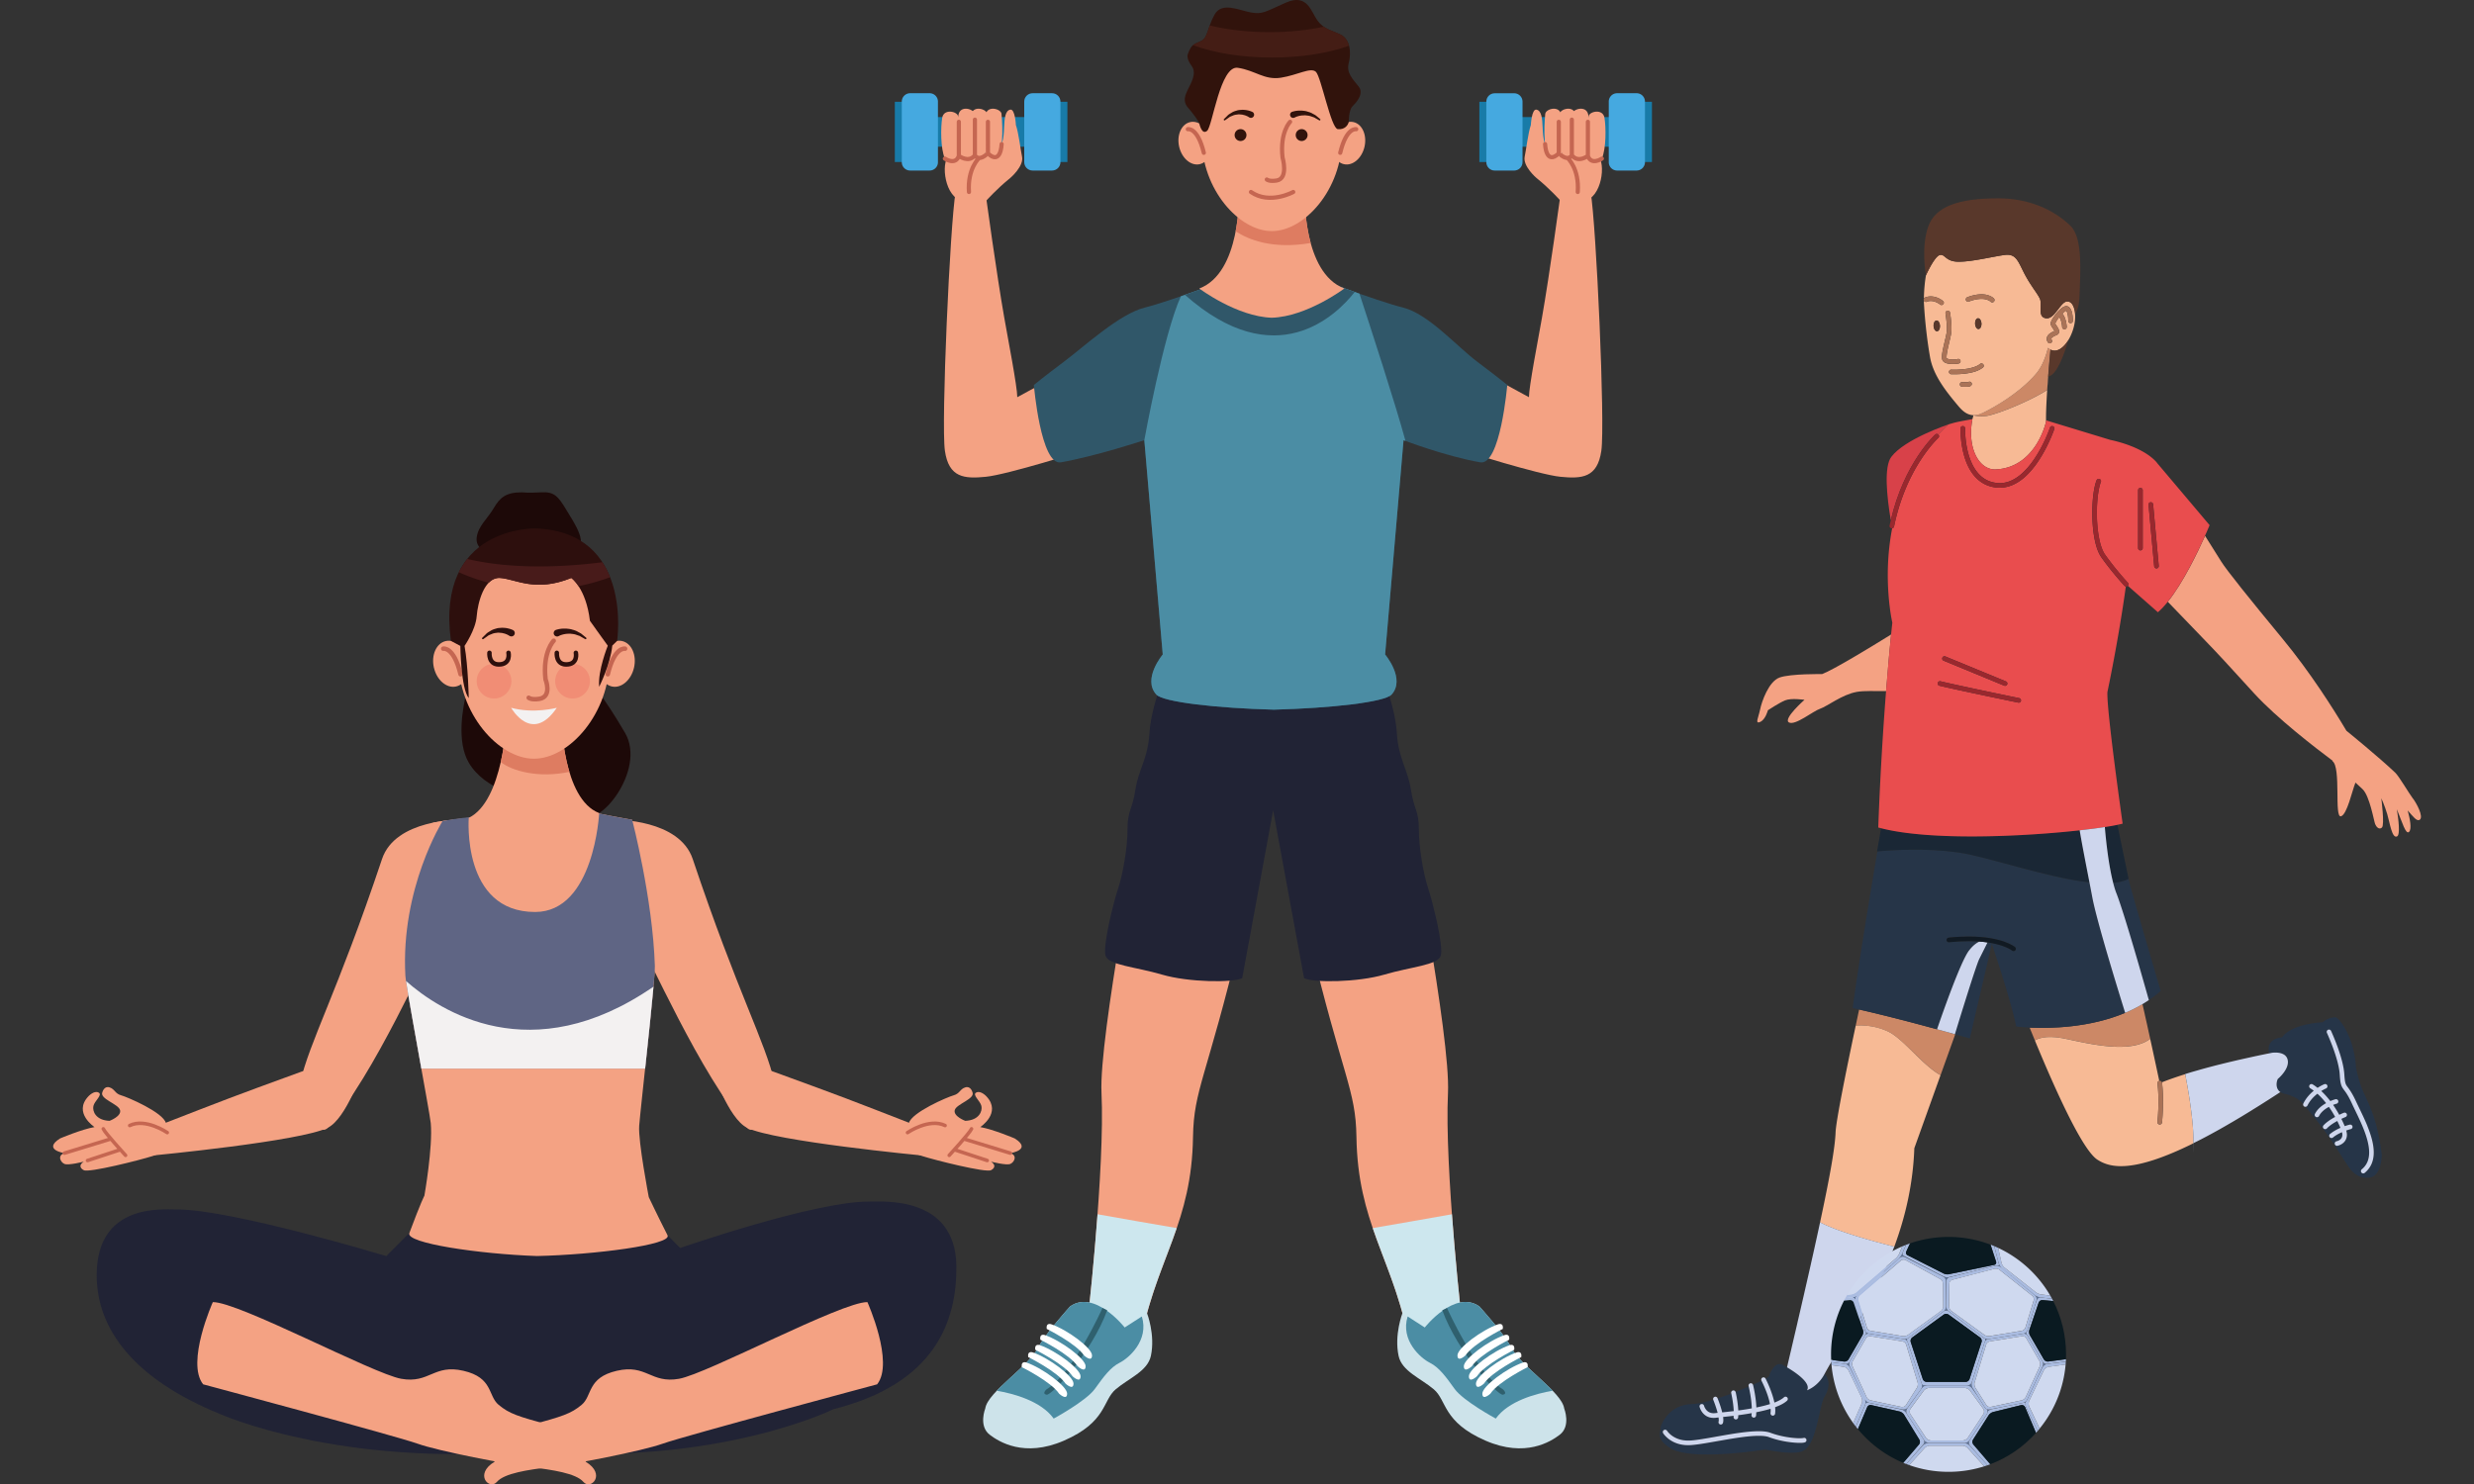 <svg xmlns="http://www.w3.org/2000/svg" id="Layer_1" data-name="Layer 1" viewBox="0 0 1000 600.14"><rect x="0" y="0" width="1000" height="600.14" fill="#333333" stroke="none"/><defs><style>.cls-2,.cls-4,.cls-5{fill:none}.cls-2{stroke-width:1.69px}.cls-2,.cls-4,.cls-5{stroke-linecap:round;stroke-miterlimit:10;stroke:#c56651}.cls-6{fill:#f4a283}.cls-7{fill:#f3f1f1}.cls-10{fill:#fff}.cls-13{fill:#ced6ed}.cls-14{fill:#cde7ee}.cls-15{fill:#cde3ea}.cls-16{fill:#aabce1}.cls-18{fill:#c86}.cls-20{fill:#de7c61}.cls-23{fill:#212335}.cls-24{fill:#0a1a21}.cls-25{fill:#187ba8}.cls-26{fill:#1d0908}.cls-29{fill:#45a9e0}.cls-30{fill:#2d0f0d}.cls-32{fill:#263548}.cls-33{fill:#2f606e}.cls-34{fill:#31130c}.cls-35{fill:#305769}.cls-37{fill:#4b8da4}.cls-4{stroke-width:1.82px}.cls-5{stroke-width:1.44px}</style></defs><path class="cls-25" d="M369.56 47.33h51.76v12h-51.76zm61.89 18.18h-5.07V41.15h5.07v24.36z"/><path class="cls-29" d="M414 65.58c0 1.87 1.51 3.37 3.37 3.37h7.88c1.87 0 3.38-1.51 3.38-3.37V41.07c0-1.86-1.51-3.38-3.38-3.38h-7.88c-1.86 0-3.37 1.51-3.37 3.38v24.51z"/><path class="cls-25" d="M361.69 65.51h5.06V41.15h-5.06v24.36z"/><path class="cls-29" d="M379.12 65.58c0 1.87-1.5 3.37-3.37 3.37h-7.87c-1.86 0-3.37-1.51-3.37-3.37V41.07a3.38 3.38 0 013.37-3.38h7.87c1.87 0 3.37 1.51 3.37 3.38v24.51z"/><path class="cls-6" d="M461.53 330.13s-17.39 89.22-16.3 111.72c1.44 30.04-5.57 94.18-6.83 101.89 0 0 19.94 11.25 23.14-4.08 6.48-31.15 20.17-45.63 20.68-79.97.3-19.28 5.48-23.75 19.21-80.88 1.56-6.51-39.89-48.68-39.89-48.68z"/><path class="cls-14" d="M443.63 490.95c-1.38 18.78-3.25 36.81-4.4 46.4l19.31 8.08c1.37-1.26 2.43-3.11 2.98-5.77 3.63-17.47 9.54-29.7 14.11-43.13-7.44-1.28-23.84-4.11-32.01-5.59z"/><path class="cls-15" d="M454.6 536.72s-12.17-15.5-22.07-8.51c0 0-10.16 11.24-12.6 16.16-4.08 8.24-20.68 18.31-21.69 25.11 0 0-2.81 7.08 1.82 10.61 3.63 2.77 13.89 9.37 29.97 2.39 17.39-7.56 15.62-16.27 20.93-20.76 5.31-4.49 12.89-7.31 14.23-13.51 1.84-8.55-1.56-17.28-1.56-17.28l-9.02 5.79z"/><path class="cls-37" d="M432.53 528.2s-10.16 11.24-12.6 16.16c-2.81 5.66-11.53 12.19-17.03 17.93 6.72 1.16 17.87 4.11 23 11.26 0 0 13.08-7.08 16.62-11.97 3.54-4.9 6.26-8.71 10.07-10.62 3.53-1.76 11.96-8.96 8.94-18.69l-6.93 4.45s-12.17-15.5-22.07-8.51z"/><path class="cls-33" d="M445.63 528.84s-11.71 26.22-22.6 32.88c0 0-2.08 1.77 0 2.18 2.08.41 18.23-16.97 24.51-34.16l-1.91-.9z"/><path class="cls-10" d="M413 552.75s11.83 5.84 15.1 10.73c0 0 3.2 3 3.24 0 .03-2.99-9.94-10.36-16.46-12.6 0 0-2.27-.85-1.87 1.86zm2.58-4.08s11.84 5.84 15.1 10.73c0 0 3.2 2.99 3.24 0 .02-2.99-9.95-10.36-16.45-12.6 0 0-2.28-.85-1.88 1.86z"/><path class="cls-10" d="M418.45 545.73s11.83 5.84 15.09 10.73c0 0 3.2 3 3.23 0 .03-2.99-9.94-10.36-16.45-12.59 0 0-2.28-.85-1.87 1.86z"/><path class="cls-10" d="M420.49 541.65s11.83 5.84 15.09 10.74c0 0 3.2 2.99 3.23 0 .04-2.99-9.94-10.36-16.45-12.6 0 0-2.28-.85-1.87 1.86zm2.59-4.36s11.82 5.84 15.09 10.73c0 0 3.21 2.99 3.23 0 .04-2.99-9.93-10.36-16.45-12.6 0 0-2.28-.85-1.87 1.86z"/><path class="cls-6" d="M568.98 330.13s17.39 89.22 16.3 111.72c-1.44 30.04 5.56 94.18 6.83 101.89 0 0-19.94 11.25-23.13-4.08-6.49-31.15-20.18-45.63-20.7-79.97-.28-19.28-5.48-23.75-19.2-80.88-1.56-6.51 39.9-48.68 39.9-48.68z"/><path class="cls-14" d="M586.88 490.95c1.38 18.78 3.24 36.81 4.4 46.4l-19.31 8.08c-1.37-1.26-2.43-3.11-2.98-5.77-3.64-17.47-9.55-29.7-14.12-43.13 7.44-1.28 23.85-4.11 32.01-5.59z"/><path class="cls-15" d="M575.9 536.72s12.16-15.5 22.08-8.51c0 0 10.16 11.24 12.6 16.16 4.08 8.24 20.68 18.31 21.68 25.11 0 0 2.81 7.08-1.81 10.61-3.63 2.77-13.89 9.37-29.97 2.39-17.39-7.56-15.62-16.27-20.93-20.76-5.31-4.49-12.9-7.31-14.23-13.51-1.84-8.55 1.55-17.28 1.55-17.28l9.02 5.79z"/><path class="cls-37" d="M597.97 528.2s10.16 11.24 12.6 16.16c2.81 5.66 11.53 12.19 17.03 17.93-6.73 1.16-17.87 4.11-23 11.26 0 0-13.08-7.08-16.62-11.97-3.53-4.9-6.25-8.71-10.07-10.62-3.53-1.76-11.96-8.96-8.93-18.69l6.92 4.45s12.16-15.5 22.08-8.51z"/><path class="cls-33" d="M584.88 528.84s11.7 26.22 22.6 32.88c0 0 2.08 1.77 0 2.18-2.08.41-18.22-16.97-24.51-34.16l1.91-.9z"/><path class="cls-10" d="M617.5 552.75s-11.83 5.84-15.09 10.73c0 0-3.21 3-3.24 0-.04-2.99 9.93-10.36 16.45-12.6 0 0 2.28-.85 1.87 1.86zm-2.58-4.08s-11.84 5.84-15.1 10.73c0 0-3.2 2.99-3.23 0-.04-2.99 9.93-10.36 16.45-12.6 0 0 2.27-.85 1.88 1.86z"/><path class="cls-10" d="M612.07 545.73s-11.83 5.84-15.1 10.73c0 0-3.21 3-3.24 0-.03-2.99 9.95-10.36 16.45-12.59 0 0 2.28-.85 1.88 1.86z"/><path class="cls-10" d="M610.02 541.65s-11.83 5.84-15.1 10.74c0 0-3.2 2.99-3.23 0-.03-2.99 9.94-10.36 16.45-12.6 0 0 2.28-.85 1.88 1.86zm-2.58-4.36s-11.83 5.84-15.1 10.73c0 0-3.2 2.99-3.23 0-.04-2.99 9.94-10.36 16.45-12.6 0 0 2.28-.85 1.88 1.86z"/><path class="cls-23" d="M577.29 359.24c-1.9-5.69-3.8-16.46-3.8-24.05s-1.9-7.6-3.17-15.82c-1.26-8.23-5.06-12.66-5.69-22.78-.63-10.12-5.06-20.88-5.06-20.88h-89.89s-4.43 10.76-5.07 20.88c-.64 10.13-4.43 14.56-5.7 22.78-1.26 8.23-3.16 8.23-3.16 15.82s-1.89 18.35-3.8 24.05c-1.9 5.7-6.33 23.41-5.07 27.21 1.27 3.8 12.02 4.43 22.79 7.59 10.75 3.16 28.64 3.34 32.44 1.45l12.5-67.9 12.5 67.9c3.8 1.9 21.69 1.71 32.45-1.45 10.75-3.17 21.52-3.8 22.78-7.59 1.26-3.8-3.16-21.51-5.06-27.21z"/><path class="cls-6" d="M591.4 182.23s30.69 9.7 39.35 10.54c8.66.85 14.96.42 16.52-10.54 1.58-10.97-2.07-91.51-4.33-104.62l-12.2 1.17s-4.4 32.28-7.47 49.67c-1.6 9.05-5.27 27.92-5.27 32.14l-20.7-11.28-5.91 32.91zm-153.59 0s-30.69 9.7-39.36 10.54c-8.65.85-14.95.42-16.52-10.54-1.57-10.97 2.07-91.51 4.33-104.62l12.19 1.17s4.41 32.28 7.48 49.67c1.6 9.05 5.26 27.92 5.26 32.14l20.71-11.28 5.91 32.91z"/><path class="cls-35" d="M597.19 146.31c-8.45-6.33-19.79-19.41-30.14-21.97-10.35-2.56-38.58-13.27-38.58-13.27l-13.55 1.69-13.54-1.69s-28.24 10.71-38.59 13.27c-10.34 2.56-24.39 15.64-32.83 21.97-8.45 6.33-12.07 9.34-12.07 9.34s2.78 32.73 10.95 31.27c14.4-2.54 33.69-8.95 33.69-8.95l7.45 86.64s-8.36 9.89-2.6 16.22c2.76 3.04 24.44 5.49 47.54 6.1 23.1-.61 44.78-3.06 47.55-6.1 5.76-6.33-2.61-16.22-2.61-16.22l7.45-86.64s16.6 6.41 30.98 8.95c8.18 1.45 10.95-31.27 10.95-31.27s-3.62-3.01-12.07-9.34z"/><path class="cls-37" d="M529.59 111.49c-.98-.06-1.98-.13-2.99-.19l-11.67 1.45-13.54-1.69s-12.61 4.78-24.07 8.72c-7.07 15.49-14.78 58.19-14.78 58.19l7.45 86.64s-8.36 9.89-2.6 16.22c2.76 3.04 24.44 5.49 47.54 6.1 23.1-.61 44.78-3.06 47.55-6.1 5.76-6.33-2.61-16.22-2.61-16.22l7.45-86.64s.28.11.78.3c-3.85-14.3-14.32-46.47-18.61-59.55-8.48-2.97-16.94-6.13-19.9-7.24z"/><path class="cls-35" d="M547.58 118.06c-7.82-2.76-15.25-5.54-17.99-6.57-.98-.06-1.98-.13-2.99-.19l-11.67 1.45-13.54-1.69s-11.45 4.34-22.43 8.16c36.68 32.47 61.19 8.28 68.63-1.16z"/><path class="cls-6" d="M527.37 78.67h-26.58s.84 31.64-16.04 37.97c0 0 15.19 11.4 29.33 11.82 14.13-.42 29.32-11.82 29.32-11.82-16.87-6.33-16.03-37.97-16.03-37.97z"/><path class="cls-20" d="M529.78 98.25c-2.67-9.78-2.41-19.58-2.41-19.58h-26.58s.18 6.87-1.33 14.85c5.16 3.39 14.92 7.37 30.32 4.73z"/><path class="cls-6" d="M485.74 55.89c0 20.74 15.16 37.55 28.34 37.55s28.34-16.81 28.34-37.55-7.29-37.55-28.34-37.55-28.34 16.81-28.34 37.55z"/><path class="cls-6" d="M476.62 59.33c1.08 4.7 4.8 7.85 8.32 7.05 3.53-.8 5.51-5.27 4.43-9.96-1.07-4.7-4.8-7.85-8.32-7.05-3.53.81-5.51 5.27-4.43 9.96zm74.92 0c-1.08 4.7-4.8 7.85-8.33 7.05-3.52-.8-5.5-5.27-4.42-9.96 1.07-4.7 4.8-7.85 8.32-7.05 3.52.81 5.5 5.27 4.43 9.96z"/><path class="cls-2" d="M548.19 52.23s-3.94-.92-6.47 9.56m-61.6-9.56s3.94-.92 6.47 9.56"/><path class="cls-34" d="M505.01 47.5c-.08-.02-.46-.37-1.38-.72-.44-.2-1-.31-1.59-.45-.6-.01-1.26-.19-1.91-.02-.66.06-1.33.18-1.9.47-.6.22-1.17.44-1.57.79-.87.61-1.45 1.02-1.45 1.02l-.06.04c-.14.1-.34.07-.45-.08a.32.32 0 01.04-.41s.54-.53 1.35-1.33c.38-.45.96-.8 1.6-1.16.61-.44 1.35-.71 2.14-.92.77-.31 1.59-.26 2.35-.35.76.04 1.49.08 2.09.23 1.21.24 2.06.71 2 .66a1.276 1.276 0 11-1.26 2.22zm17.21-2.28c-.07.04.82-.31 1.99-.44.59-.07 1.29-.08 2.02-.06.73.11 1.51.11 2.24.4.75.2 1.47.44 2.08.82.63.33 1.22.61 1.63 1.01l1.42 1.17c.14.11.16.31.05.45-.1.12-.28.15-.41.08l-.06-.03s-.6-.35-1.51-.86c-.42-.3-1-.46-1.6-.66-.59-.25-1.25-.35-1.91-.41-.64-.14-1.31-.02-1.91-.02-.6.08-1.16.18-1.61.32-.93.27-1.35.55-1.42.57-.65.28-1.4-.02-1.67-.67-.28-.65.02-1.39.67-1.67zm-23.18 9.39c0 1.32 1.06 2.4 2.39 2.4s2.39-1.07 2.39-2.4-1.07-2.4-2.39-2.4-2.39 1.07-2.39 2.4zm24.7 0c0 1.32 1.07 2.4 2.39 2.4a2.4 2.4 0 000-4.8c-1.33 0-2.39 1.07-2.39 2.4z"/><path class="cls-2" d="M521.47 49.25s-4.22 4.21-3.06 14.44c0 0 2.53 8.54-2.42 9.3-3.05.46-3.94-.41-3.94-.41m10.68 5.04s-9.49 5.27-17.09 0"/><path class="cls-34" d="M484.76 49.91s.97 4.86 3.16 2.99c2.19-1.87 5.29-26.55 12.39-25.49 7.1 1.05 10.69 5.06 17.43 4.01 6.76-1.06 12.03-4.34 14.14-2.39 2.11 1.96 6.09 22.88 8.85 23.18 2.76.3 4.21-1.58 4.43-2.96 0 0 0-4.76 1.49-6.23 1.47-1.48 4.85-5.07 2.53-8.02-2.32-2.96-5.08-5.49-4.02-9.5 1.07-4.01.69-9.7-3.45-11.6-4.14-1.9-6.67-2.19-9.2-5.63-2.53-3.44-4.01-11.04-12.66-7.24-8.65 3.8-9.44 4.85-14.22 4.01-4.76-.85-11.73-4.43-14.68.84-2.96 5.27-2.62 9.07-5.21 10.55-2.6 1.48-4.02.84-5.63 5.48 0 0-.77 1.68 1.55 4.74 2.33 3.06-.57 7.49-1.55 9.6-.98 2.11-2.19 4.64 0 7.17 2.19 2.53 4.41 5.6 4.64 6.47z"/><path d="M541.71 13.91c-2.77-1.27-4.83-1.83-6.64-3.09-6.56 1.39-14 2.18-21.9 2.18-8.83 0-17.09-.99-24.19-2.71-1.06 2.98-1.45 5.12-3.25 6.15-1.47.84-2.56 1-3.53 1.82 8.45 3.11 19.62 5.01 31.87 5.01s22.83-1.8 31.19-4.77c-.52-1.99-1.63-3.7-3.56-4.59z" fill="#441d15"/><path class="cls-6" d="M398.59 81.21s4.35-4.91 9.77-9.26c0 0 5.62-4.76 4.74-8.68-.51-2.25-1.41-9.83-2.47-12.69 0 0-.31-6.63-2.27-6.25-1.96.37-2.36 3.2-2.51 7.46-.15 4.26-.68 7.95-3.5 9.74s-15.21-1.96-18.74 1.23c-3.53 3.19-1.64 17.32 5.51 18.45h9.48z"/><path class="cls-6" d="M404.81 46.03s1.59 15.58-2.11 17.24c0 0-3.3 2.31-4.3-.51-1.51-4.24-.88-12.78 0-16.54.89-3.78 6.26-2.12 6.42-.19z"/><path class="cls-6" d="M398.99 46.03s1.59 15.58-2.11 17.24c0 0-3.3 2.31-4.3-.51-1.52-4.24-.88-12.78 0-16.54.88-3.78 6.26-2.12 6.41-.19z"/><path class="cls-6" d="M393.87 46.03s1.59 15.58-2.11 17.24c0 0-3.3 2.31-4.3-.51-1.52-4.24-.88-12.78 0-16.54.88-3.78 6.26-2.12 6.41-.19z"/><path class="cls-6" d="M387.25 46.96s2.58 15.43-1.01 17.36c0 0-3.13 2.55-4.32-.19-1.78-4.12-1.7-12.69-1.07-16.5.64-3.83 6.11-2.58 6.4-.66z"/><path class="cls-2" d="M387.57 49.25v13.78s3.99 3.05 6.49-.26m0-14.4v14.4s1.1 2.47 4.33 0m6.47-4.5s-.27 8.74-5.53 3.77V49.25m-17.41 14.88s4.26 2.9 5.65-1.1m8.2.83s-4.78 4.28-4.11 13.76"/><path class="cls-25" d="M608.08 47.33h51.76v12h-51.76zm-10.12 18.18h5.06V41.15h-5.06v24.36z"/><path class="cls-29" d="M604.15 37.7h7.88c1.86 0 3.38 1.51 3.38 3.38v24.5c0 1.86-1.51 3.38-3.38 3.38h-7.87c-1.87 0-3.38-1.51-3.38-3.38v-24.5c0-1.86 1.51-3.37 3.37-3.37z"/><path class="cls-25" d="M667.72 65.51h-5.07V41.15h5.07v24.36z"/><path class="cls-29" d="M650.27 65.58c0 1.87 1.51 3.37 3.38 3.37h7.88c1.86 0 3.37-1.51 3.37-3.37V41.07a3.38 3.38 0 00-3.37-3.38h-7.88c-1.87 0-3.38 1.51-3.38 3.38v24.51z"/><path class="cls-6" d="M630.81 81.21s-4.35-4.91-9.77-9.26c0 0-5.62-4.76-4.74-8.68.51-2.25 1.41-9.83 2.47-12.69 0 0 .32-6.63 2.27-6.25 1.96.37 2.37 3.2 2.51 7.46.16 4.26.68 7.95 3.5 9.74s15.22-1.96 18.74 1.23c3.53 3.19 1.64 17.32-5.51 18.45h-9.48z"/><path class="cls-6" d="M624.59 46.03s-1.58 15.58 2.12 17.24c0 0 3.3 2.31 4.3-.51 1.52-4.24.88-12.78 0-16.54-.88-3.78-6.26-2.12-6.41-.19z"/><path class="cls-6" d="M630.41 46.03s-1.58 15.58 2.12 17.24c0 0 3.29 2.31 4.3-.51 1.52-4.24.88-12.78 0-16.54-.88-3.78-6.26-2.12-6.42-.19z"/><path class="cls-6" d="M635.52 46.03s-1.59 15.58 2.12 17.24c0 0 3.29 2.31 4.3-.51 1.52-4.24.88-12.78 0-16.54-.88-3.78-6.26-2.12-6.41-.19z"/><path class="cls-6" d="M642.15 46.96s-2.58 15.43 1 17.36c0 0 3.13 2.55 4.33-.19 1.78-4.12 1.69-12.69 1.06-16.5-.64-3.83-6.11-2.58-6.39-.66z"/><path class="cls-2" d="M641.83 49.25v13.78s-3.99 3.05-6.49-.26m0-14.4v14.4s-1.1 2.47-4.33 0m-6.47-4.5s.26 8.74 5.53 3.77V49.25m17.41 14.88s-4.26 2.9-5.66-1.1m-8.19.83s4.79 4.28 4.1 13.76"/><path class="cls-26" d="M189.47 276.66s-.38 1.17-.86 3.1c-1.55 6.14-4.17 19.98.86 28.58 6.62 11.3 22.11 13.97 24.24 13.97s15.52.25 21.67 6.83c6.14 6.58 26.04-17.75 17.28-32.8-8.76-15.05-14.2-20.96-14.2-20.96l-48.98 1.27z"/><path class="cls-6" d="M248.67 331.45s25.9-.34 31.33 15.86c18.25 54.45 29.33 73.76 33.12 90.53 1.09 4.78-6.85 22.94-11.15 18.14-18.79-20.95-40.07-70.4-45.34-78.6-5.28-8.2-14.24-39.09-7.96-45.93z"/><path class="cls-6" d="M287.87 432.56s6.54 19.7 14.11 23.42c11.17 5.49 69.47 11.07 71.92 11.32 2.73.28 13.54-5.58-.17-10.91-33.75-13.11-31.38-12.26-61.12-23.11-9.33-3.4-24.73-.72-24.73-.72z"/><path class="cls-6" d="M367.34 463.02s.35 2.75 5.33 4.36c4.99 1.61 25.86 6.88 27.92 5.73 0 0 2.97-1.38 0-3.44 0 0 6.18 1.61 7.79.92 1.61-.68 2.98-3.44 0-4.35 0 0 9.02-1.38 1.76-5.96 0 0-8.64-3.67-13.91-4.59 0 0 8.72-5.73 2.52-12.38 0 0-2.29-2.53-4.12-1.6-1.83.92 1.6 3.36 2.06 5.46.46 2.1-.92 5.77-6.53 6 0 0-4.93-1.83-4.24-4.36.69-2.52 8.48-4.52 7.11-7.31 0 0-.69-2.55-2.86-1.86-2.18.68-2.18 2.53-4.7 3.21-2.52.69-16.96 6.88-18.11 11.24-1.14 4.35 0 8.94 0 8.94z"/><path class="cls-5" d="M399.04 469.21l-12.71-4.19m22.05 1.21l-18.48-5.66m-6.22 6.55s8.4-9.14 9.01-10.72m-25.86 1.52s8.69-5.98 15.17-2.86"/><path class="cls-23" d="M351.33 485.82c-22.11-.14-76.4 18.76-76.4 18.76l-14.53-14.65-47.28 8.07-42.43-4.78-14.54 14.64s-62.78-19.01-84.89-18.87c-5.48.03-31.85-2.55-32.18 26-.26 22.55 15.4 42.68 49.72 56.65 0 0 47.72 21.55 124.32 15.08 76.6 6.47 123.75-16.97 123.75-16.97 40.87-10.25 49.96-35.34 49.69-57.88-.33-28.55-29.76-26-35.24-26.04z"/><path class="cls-6" d="M185.76 331.45s-25.9-.34-31.34 15.86c-18.24 54.45-29.32 73.76-33.11 90.53-1.08 4.78 6.84 22.94 11.15 18.14 18.79-20.95 40.07-70.4 45.34-78.6 5.28-8.2 14.24-39.09 7.96-45.93z"/><path class="cls-6" d="M146.57 432.56s-6.54 19.7-14.11 23.42c-11.17 5.49-69.46 11.07-71.91 11.32-2.73.28-13.54-5.58.16-10.91 33.76-13.11 31.38-12.26 61.13-23.11 9.33-3.4 24.73-.72 24.73-.72z"/><path class="cls-6" d="M67.09 463.02s-.34 2.75-5.33 4.36c-4.99 1.61-25.85 6.88-27.91 5.73 0 0-2.99-1.38 0-3.44 0 0-6.19 1.61-7.8.92-1.6-.68-2.98-3.44 0-4.35 0 0-9.01-1.38-1.76-5.96 0 0 8.64-3.67 13.91-4.59 0 0-8.71-5.73-2.52-12.38 0 0 2.29-2.53 4.13-1.6 1.84.92-1.6 3.36-2.06 5.46-.46 2.1.92 5.77 6.53 6 0 0 4.93-1.83 4.24-4.36-.69-2.52-8.48-4.52-7.11-7.31 0 0 .69-2.55 2.86-1.86 2.17.68 2.17 2.53 4.7 3.21 2.52.69 16.97 6.88 18.11 11.24 1.15 4.35 0 8.94 0 8.94zm197.61-72.47c-.86-27.23-9.17-59.1-9.17-59.1-12-2.08-27.39-5.4-27.39-5.4l-12.21-6.22-18.59 10.42s-9.43 0-22.27 2.36c0 0-13.17 26.43-11.21 61.9.16 3.89 9.85 55.36 10.25 59.55.91 9.68-2.57 29.39-2.57 29.39s-1.28 2.22-6.09 15.13c-1.51 4.05 28.26 8.44 51.58 9.25 23.32-.52 54.74-4.58 52.79-8.39-4.15-8.16-7.58-15.42-7.58-15.42s-4.34-22.62-3.88-28.83c.45-6.21 6.57-59.7 6.33-64.63z"/><path d="M170.31 432.06h90.46c1.85-17.39 4.07-38.49 3.93-41.51-.86-27.23-9.17-59.1-9.17-59.1-8.79-1.43-27.39-5.4-27.39-5.4l-12.21-6.22-18.59 10.42s-5.6-.65-18.43 1.7c0 0-17.01 27.08-15.05 62.55.09 2.32 3.57 21.52 6.45 37.55z" fill="#5f6584"/><path class="cls-6" d="M350.61 526.45s10.97 24.42 3.93 33.25c0 0-78.04 20.91-86.62 23.98-8.58 3.08-36.84 8.47-45.67 9.51-8.82 1.04-18.44 2.48-21.4 5.96-2.97 3.49-9.39-3.02-.96-8.14 0 0 .98-11.13 14.25-14.75 13.26-3.63 16.58-4.63 20.97-8.28 4.39-3.65 2.14-10.96 14.2-13.75 12.06-2.8 13.7 5.26 25.16 3.23 11.45-2.04 65.81-31.16 76.15-31z"/><path class="cls-6" d="M86.03 526.45s-10.96 24.42-3.92 33.25c0 0 78.04 20.91 86.62 23.98 8.58 3.08 36.84 8.47 45.66 9.51 8.82 1.04 18.44 2.48 21.41 5.96 2.97 3.49 9.39-3.02.96-8.14 0 0-.98-11.13-14.25-14.75-13.27-3.63-16.58-4.63-20.97-8.28-4.39-3.65-2.15-10.96-14.2-13.75-12.06-2.8-13.7 5.26-25.16 3.23-11.45-2.04-65.81-31.16-76.16-31z"/><path class="cls-5" d="M35.38 469.21l12.73-4.19m-22.06 1.21l18.48-5.66m6.22 6.55s-8.4-9.14-9-10.72m25.85 1.52s-8.69-5.98-15.17-2.86"/><path class="cls-26" d="M196.9 223.36s-4.79-1.52-4.22-6.08c.58-4.56 4.41-7.59 6.9-11.85 2.48-4.25 4.91-6.38 11.29-6.38 0 0 2.71.3 7.88 0 5.18-.31 6.81 1.52 10.1 6.99 3.28 5.47 10.08 14.88 2.58 17.31-7.5 2.43-34.53 0-34.53 0z"/><path class="cls-6" d="M226.88 290.82h-22.1s-1.28 33.02-15.31 39.85c0 0-2.94 38.06 26.81 38.06 23.92 0 25.91-40 25.91-40-14.79-5.64-15.32-37.91-15.32-37.91z"/><path class="cls-20" d="M204.78 291.03c-.06 1.28-.47 8.33-2.18 16.22-.06.28-.12.55-.18.82v.04c4.42 3.55 15.26 6.65 27.74 3.95-3.08-10.26-3.27-21.23-3.27-21.23h-22.1v.21z"/><path class="cls-6" d="M185.23 266.21c0 22.4 16.38 40.55 30.6 40.55s30.6-18.16 30.6-40.55-7.87-40.54-30.6-40.54-30.6 18.16-30.6 40.54z"/><path class="cls-6" d="M175.39 269.94c1.16 5.07 5.18 8.48 8.98 7.61 3.8-.87 5.95-5.69 4.78-10.76-1.16-5.07-5.19-8.47-8.99-7.6-3.8.87-5.94 5.69-4.78 10.76zm80.88 0c-1.16 5.07-5.18 8.48-8.98 7.61-3.8-.87-5.95-5.69-4.78-10.76 1.16-5.07 5.18-8.47 8.98-7.6 3.8.87 5.94 5.69 4.78 10.76z"/><path class="cls-4" d="M252.66 262.27s-4.26-.99-6.99 10.33m-66.51-10.33s4.25-.99 6.99 10.33"/><path class="cls-30" d="M206.04 257.16c-.08-.02-.5-.4-1.49-.78-.47-.21-1.08-.33-1.72-.48-.64-.01-1.37-.2-2.07-.03-.71.06-1.43.19-2.05.51-.65.24-1.27.47-1.7.85-.94.66-1.57 1.11-1.57 1.11l-.06.04a.34.34 0 01-.48-.08c-.1-.14-.08-.33.04-.44 0 0 .58-.58 1.46-1.44.41-.49 1.03-.86 1.73-1.25.66-.47 1.46-.78 2.31-.99.83-.33 1.71-.28 2.55-.37.81.04 1.61.08 2.25.25.64.14 1.2.31 1.6.48.42.16.53.23.55.23.65.37.88 1.21.51 1.86-.32.56-.98.81-1.58.62l-.28-.08zm18.59-2.46c-.08.04.88-.34 2.14-.47.64-.08 1.39-.09 2.18-.07.79.11 1.63.13 2.42.42.81.21 1.59.48 2.25.89.33.18.66.35.97.52.32.13.54.4.79.57.92.76 1.53 1.26 1.53 1.26.15.12.17.34.05.49-.11.13-.3.16-.44.08l-.06-.03-1.63-.93c-.25-.12-.47-.33-.79-.4-.3-.1-.61-.2-.94-.31-.63-.27-1.34-.38-2.05-.44-.69-.15-1.42-.02-2.06-.02-.65.09-1.25.2-1.74.35-1.01.29-1.45.59-1.53.62-.7.3-1.5-.03-1.81-.72-.3-.7.03-1.51.73-1.81z"/><path class="cls-4" d="M223.81 259.05s-4.56 4.54-3.3 15.6c0 0 2.81 7.09-2.55 7.91-3.29.5-4.25-.45-4.25-.45"/><path class="cls-7" d="M225.06 286.17s-9.23 2.51-18.45 0c0 0 8.32 14.89 18.45 0z"/><path d="M192.68 275.39c0 3.87 3.15 7.02 7.02 7.02s7.01-3.14 7.01-7.02a7.014 7.014 0 10-14.03 0zm31.74 0c0 3.87 3.14 7.02 7.01 7.02s7.02-3.14 7.02-7.02-3.14-7.02-7.02-7.02-7.01 3.14-7.01 7.02z" fill="#f18d75"/><path class="cls-30" d="M186.07 261.14s.22 17.26 3.4 21.1c0 0-.23-12.95-1.7-21.1 0 0 4.49-6.5 4.91-11.97.43-5.47 3.05-15.95 9.48-15.5 6.43.46 14.2 5.9 28.76-.01 0 0 5.96 4.12 7.53 17.33 0 0 5.57 7.84 7.22 10.07 0 0-4.12 10.21-3.48 16.62 0 0 4.56-9.07 5.3-16.66l1.95-1.9s6.69-44.11-33.02-45.48c0 0-40.43-1.06-34.15 45.48l3.8 2.02z"/><path d="M243.5 227.31c-13.98 1.79-35.63 3.2-54.64-1.33a30.13 30.13 0 00-3.41 5.38c3.25 1.45 7.32 3 12.08 4.27 1.26-1.29 2.79-2.06 4.63-1.94 6.43.46 14.2 5.9 28.76-.01 0 0 1.33.92 2.91 3.29 4.13-.81 8.4-1.98 12.78-3.59-.82-2.08-1.85-4.12-3.11-6.06z" fill="#481b1a"/><path class="cls-7" d="M164.12 396.64c.87 5.9 3.75 21.8 6.19 35.42h90.46c1.23-11.54 2.63-24.71 3.38-33.15-49.54 34.16-86.58 9.63-100.02-2.26z"/><path d="M205.54 263.95s1.01 4.69-3.91 4.69c-4.23 0-3.79-4.69-3.79-4.69m34.93 0s1.02 4.69-3.92 4.69c-4.22 0-3.78-4.69-3.78-4.69" stroke-width="1.82" stroke="#2d0f0d" stroke-linecap="round" stroke-miterlimit="10" fill="none"/><path d="M836.05 121.92h-.04.04z" fill="none"/><path d="M782.23 175.68c.37-.33.91-.31 1.26.03 1.28-1.39 2.61-2.76 4.04-4.09 0 0-17.64 5.86-23.07 13.12-3.01 4.01-1.83 15.85-.19 25.62 5.38-23.24 17.87-34.59 17.96-34.67z" fill="#d84149"/><path class="cls-18" d="M865.72 406.15c-.52.3-1.04.61-1.57.89-.27.16-.56.3-.84.44-.51.27-1.01.52-1.53.78-.3.15-.61.28-.92.43-.49.23-.99.45-1.49.66-.12.05-.24.12-.37.17-14.49 6.09-30.47 6.34-38.61 5.96.69 1.7 1.39 3.42 2.1 5.12v.02c1.81-1.04 5.35-2.05 11.87-.75 8.95 1.79 26.47 6.49 34.75.1-.21-.96-.43-1.94-.65-2.94-.02-.09-.03-.17-.05-.24-.19-.89-.39-1.8-.59-2.72-.05-.2-.09-.4-.14-.6-.23-1.03-.46-2.08-.71-3.15 0-.03-.01-.07-.02-.12-.25-1.13-.52-2.29-.78-3.45l-.03-.15c-.04-.2-.09-.41-.14-.62-.09.06-.19.11-.28.17zm-102.58 10.88c6.07 2.81 14.05 13.75 21.24 17.67l5.92-16.51c-.15-.04-.3-.07-.44-.12-1.08-.3-2.14-.6-3.18-.89-.11-.03-.21-.06-.32-.08-1.11-.32-2.22-.62-3.29-.91-15.87-4.35-26.87-6.95-31.6-8.03-.02.08-.04.17-.05.25l-.15.67c-.38 1.8-.76 3.6-1.14 5.39-.01.06-.02.12-.04.18 2.92-.19 7.85-.01 13.05 2.39z"/><path class="cls-32" d="M955.34 441.62c-2.06-4.56-3.04-10.05-3.04-10.05-.74-12.67-7-20.25-8.28-20.25-3.04-.02-5.17 1.98-5.17 1.98-13.8.99-16.41 6.11-16.41 6.11-7.2.74-5.19 6.44-5.19 6.44.31-.09.73-.16 1.18-.21h.01c2.02-.24 5.12 0 6.03 2.22 1.6 3.95-3.76 8.35-3.76 8.35-.52.9-1.17 3.84 1.01 5.33.46.32 1.05.58 1.8.73 4.28.86 6.64 3.21 6.64 3.21.28.32.53.61.79.92.01-.09.03-.18.07-.26 1.13-2.27 2.72-3.95 4.22-5.18-.47-.34-.94-.67-1.42-.97a.92.92 0 01-.3-1.28c.27-.44.84-.57 1.27-.3.69.42 1.35.9 1.99 1.41 1.53-1.01 2.69-1.47 2.73-1.49a.923.923 0 011.2.53.926.926 0 01-.53 1.2l-.04.02-.15.07c-.14.06-.34.15-.6.29-.31.16-.71.38-1.13.65 1.34 1.24 2.55 2.63 3.66 4.07 1.19-.5 2.05-.73 2.09-.74.49-.12 1 .17 1.13.68.12.49-.18 1-.67 1.12h-.05l-.16.06c-.15.05-.36.11-.63.2-.17.06-.38.15-.58.22.08.12.18.25.26.38a44.85 44.85 0 012.22 3.63c1.08-.52 1.84-.81 1.85-.82a.932.932 0 011.21.52.923.923 0 01-.53 1.2s-.07.03-.22.09-.36.15-.62.27c-.24.11-.52.24-.83.38.52 1.05.98 2.04 1.35 2.94 1.18-.41 2-.59 2.03-.61.5-.11 1 .2 1.12.7.11.49-.2.99-.69 1.11l-.18.04c-.12.03-.3.08-.53.15-.3.09-.69.21-1.12.37.17.6.28 1.19.28 1.72 0 .91-.25 1.68-.62 2.28-.37.61-.86 1.05-1.33 1.38-.94.62-1.81.78-1.88.8a.955.955 0 01-1.09-.75c-.1-.49.24-.99.74-1.08s.04-.01.04-.01l.15-.04c.14-.04.34-.11.56-.21.44-.21.93-.55 1.23-1.05.2-.33.34-.74.35-1.31 0-.3-.06-.66-.16-1.05-1.22.54-2.55 1.26-3.63 2.15-.39.32-.98.27-1.31-.12-.32-.4-.27-.98.13-1.31 1.31-1.08 2.83-1.89 4.19-2.48-.36-.85-.79-1.78-1.28-2.77-1.5.82-3.18 1.9-4.2 3.02a.93.93 0 01-1.31.05.93.93 0 01-.05-1.31c1.28-1.39 3.1-2.53 4.7-3.4a45.85 45.85 0 00-2.09-3.44c-.15-.22-.29-.41-.44-.62-1.52.81-3.15 2.03-3.97 3.67a.93.93 0 11-1.66-.84c1.06-2.05 2.87-3.43 4.51-4.34-1.08-1.38-2.26-2.68-3.52-3.81-1.43 1.12-2.97 2.66-4.02 4.78-.16.32-.48.5-.81.5 8.86 10.48 11.37 15.09 17.1 23.82 1.99 3.03 4.53 5.28 8.72 4.85 5.02-.52 5.02-9.19 5.02-9.19-1.67-13.71-4.61-19.22-7.37-25.33zm3.32 28.81c-.58 1.4-1.52 2.68-2.83 3.76-.4.33-.99.27-1.31-.13-.33-.4-.26-.99.13-1.31 1.09-.89 1.82-1.9 2.29-3.04.47-1.13.69-2.41.69-3.78 0-3.08-1.08-6.65-2.51-10.13-1.42-3.48-3.16-6.85-4.44-9.61-1.01-2.19-1.78-3.48-2.38-4.38-.6-.88-1.05-1.39-1.47-2.07-.27-.45-.49-.97-.65-1.63-.22-.87-.34-1.98-.44-3.68-.16-2.78-1.17-6.38-2.26-9.53a90.606 90.606 0 00-2.72-6.87c-.13-.29-.2-.44-.2-.44a.942.942 0 01.45-1.25c.46-.21 1.01 0 1.23.45 0 .02 1.23 2.66 2.51 6.15 1.28 3.5 2.62 7.84 2.84 11.38.11 1.87.26 2.91.46 3.57.2.66.41.98.87 1.58.3.41.69.92 1.15 1.64.62.95 1.38 2.28 2.31 4.29 1.25 2.7 3.01 6.1 4.48 9.67 1.46 3.59 2.63 7.35 2.64 10.84 0 1.56-.25 3.09-.83 4.5zm-248.72 98.66c1.94-.39 3.82-.85 5.5-1.37-.28-1.44-.71-2.96-1.21-4.32-.81-2.24-1.71-4.11-2.07-4.83l-.15-.3v-.02c-.97.47-2.15 1.03-3.47 1.6.03.06.06.1.07.16 0 .03 1.18 4.65 1.33 9.09zm-13.82 1.98c1.32-.14 2.92-.31 4.66-.52-.1-2.47-.59-5.21-.85-6.48-.06-.29-.11-.49-.13-.62-1.83.69-3.71 1.35-5.54 1.94.12.31.63 1.58 1.14 3.13.26.81.52 1.68.73 2.56zm6.51-.76c.1-.02.19-.03.29-.04 1.67-.22 3.42-.49 5.17-.81-.09-3.69-.99-7.8-1.23-8.78 0-.03 0-.05-.02-.07-1.64.7-3.44 1.45-5.31 2.19.01.04.04.07.05.12 0 .02.89 3.79 1.05 7.39z"/><path class="cls-32" d="M737.49 555.53c-2.65 5.08-7.08 6.58-7.08 6.58 1.72-2.83-4.14-6.95-8.08-9.28-.62-.37-1.19-.7-1.68-.96-3.57-1.98-5.7 4.73-5.7 4.73-.1.12-.56.4-1.3.79.02.04.99 1.87 1.96 4.39.61 1.6 1.24 3.45 1.62 5.31 1.69-.65 3.05-1.38 3.87-2.14a.94.94 0 011.31.05c.34.38.32.97-.06 1.32-1.18 1.08-2.87 1.91-4.84 2.64.05.45.08.89.08 1.32 0 .45-.03.89-.08 1.32-.07.52-.54.86-1.05.8a.942.942 0 01-.8-1.05c.05-.33.07-.68.07-1.06 0-.22-.04-.47-.05-.7-1.81.54-3.77 1.01-5.78 1.41-.02.46-.02.92-.08 1.36-.07.5-.53.87-1.04.81a.925.925 0 01-.8-1.04c.03-.25.05-.52.07-.78-.17.03-.34.06-.52.1-1.68.29-3.33.53-4.9.74-.02.29-.02.61-.05.89a.932.932 0 01-1.85-.21c.02-.14.01-.3.02-.44-1.59.19-3.03.34-4.26.48.06.42.1.84.1 1.21 0 .4-.04.79-.14 1.16-.14.49-.65.79-1.14.65a.927.927 0 01-.64-1.15c.04-.14.07-.37.07-.65s-.03-.65-.09-1.02c-.42.04-.79.08-1.08.12-.31.04-.62.05-.91.05-1.11.02-2.06-.27-2.82-.69-.76-.42-1.33-.98-1.74-1.53-.83-1.1-1.08-2.13-1.1-2.21-.12-.49.18-1 .68-1.11.49-.13 1 .17 1.12.67l.02.05.07.2c.06.17.17.42.32.69.31.56.81 1.19 1.54 1.6.49.27 1.1.47 1.92.47.22 0 .44-.02.69-.04.26-.03.58-.07.93-.11-.13-.51-.27-1.02-.43-1.51-.48-1.56-1.02-2.96-1.23-3.5-.06-.15-.1-.23-.1-.23-.01-.03 0-.06-.02-.09-3.33.98-6.44 1.67-8.85 1.76-9.65.36-12.33 8.96-12.33 8.96-.25 3.15-1.97 5.21 4.02 8.93 8.52 5.3 38.12.47 38.12.47 12.98 2.59 15.27.54 15.27.54 5.59-2.38 6.59-18.41 8.74-21.93 3.6-5.89.09-9.08.04-9.12zm-7.91 27.6c-.29.1-.57.15-.92.19-.35.03-.75.04-1.22.04-2.8 0-7.79-.59-12.45-2.33-.91-.34-2.34-.52-4.07-.52-3.91 0-9.31.84-14.46 1.75-5.16.89-10.05 1.84-13.15 2.01-.32.02-.63.03-.93.03-3.53 0-6.08-1.18-7.71-2.38s-2.37-2.39-2.42-2.46a.929.929 0 01.31-1.28.929.929 0 011.28.31l.02.02.07.11c.07.09.19.25.34.42.32.37.81.87 1.49 1.38 1.38.99 3.49 2.01 6.61 2.01.27 0 .54 0 .82-.02 2.86-.15 7.78-1.09 12.94-1.99 5.17-.91 10.62-1.77 14.78-1.77 1.85 0 3.45.16 4.72.64 4.38 1.64 9.25 2.22 11.8 2.2.42 0 .78 0 1.05-.05.27-.02.45-.06.46-.06a.918.918 0 011.19.55c.17.48-.07 1.02-.55 1.19zm130.8-227.8c-1.68.89-3.79 1.41-6.23 1.65.41 1.57.85 3.02 1.33 4.27 3.25 8.38 10.95 35.55 13.08 43.11 1.66-1.13 3.28-2.35 4.8-3.71 0 0-9.28-31.41-12.73-44.06 0 0-.1-.46-.26-1.26zm-2.05-9.96zm0 0c-.73-3.51-1.58-7.59-2.47-11.89.89 4.29 1.74 8.38 2.47 11.89zm-13.77 11.36c-17.44-1.92-41.63-10.5-53.05-12.09-13.11-1.81-26.32-1.01-32.66-.42-3.18 18.81-7.75 46.55-9.99 63.35 0 0 .9.19 2.62.58 4.73 1.08 15.73 3.68 31.6 8.03-.03 0-.08-.02-.12-.03 2.52-7.34 9.62-27.54 12.96-31.9 1.48-1.94 2.91-3 4.15-3.58-1.32-.1-2.74-.15-4.29-.15-2.37 0-5.01.12-7.96.43a.925.925 0 01-1.02-.82.94.94 0 01.83-1.03c3.01-.31 5.72-.44 8.15-.44 13.53-.01 18.54 4.11 18.7 4.25.39.33.44.92.11 1.31-.34.39-.92.43-1.31.1l-.03-.02-.14-.1c-.13-.09-.34-.23-.65-.41-.61-.35-1.57-.83-2.94-1.31-1.52-.54-3.56-1.07-6.17-1.45-.72 1.44-2.19 4.4-3.34 6.69-1.29 2.58-7.59 23.04-9.85 30.44-.1-.04-.2-.06-.31-.1.15.05.3.08.44.12 1.92.54 3.88 1.1 5.91 1.68l8.92-38.26s7.82 23.17 9.84 33.44c0 0 2.05.26 5.42.42 8.14.38 24.12.12 38.61-5.97-2.68-8.56-11.43-36.84-13.28-46.69-.36-1.91-.76-3.97-1.16-6.08z"/><path d="M760.35 334.85c-.49 2.75-1.04 5.91-1.65 9.38h.14c6.34-.59 19.55-1.4 32.66.42 11.42 1.59 35.6 10.17 53.05 12.09-1.56-8.04-3.28-16.8-3.94-21.03-22.83 2.54-60.18 4.29-80.26-.85zm99.16 16.24c-.89-4.29-2.21-10.68-3.65-17.61-1.39.3-3.1.6-5.08.9.48 5.58 1.52 15.37 3.38 22.59 2.44-.24 4.55-.76 6.23-1.65-.2-.93-.5-2.41-.88-4.23z" fill="#1a2735"/><path class="cls-18" d="M802.39 168.23c4.07-.35 18.11-6.05 25.08-10.57.36-6.49.95-12.78 1.32-16.34-.33-.18-.66-.42-.99-.72-1.05 4.32-2.61 7.93-4.88 10.56-8.11 9.41-20.92 15.48-20.92 15.48-1.75.94-3.24 1.27-4.56 1.19 0 0-.02.03-.02.04.08.02.18.03.26.05 1.35.27 2.96.45 4.71.31z"/><path class="cls-6" d="M750.4 279.76c3.3-.59 7.75-.27 11.97-.34.81-10.37 1.56-18.25 2.03-22.89-8.41 5.22-23.23 14.23-27.89 16.01 0 0-12.78-.19-17.19 1.39-4.41 1.57-7.24 9.77-7.88 12.93-.64 3.15-2.21 5.99 0 5.04 2.2-.94 3.15-4.73 3.15-4.73s4.42-2.94 6.93-3.99c2.52-1.05 7.86-.23 7.86-.23s-8.8 7.74-6.28 9.14c2.52 1.39 9.77-4.61 12.61-5.54 2.83-.95 8.88-5.73 14.69-6.78z"/><path d="M820.39 415.47c.69 1.7 1.4 3.42 2.1 5.12-.71-1.7-1.4-3.42-2.1-5.12zm96.93 10.4c.38-.09.76-.16 1.13-.23h-.01c-.37.07-.74.14-1.12.23zm-43.49 11.7c.02.07.06.13.07.21 0 .04.4 2.8.4 7.54 0 2.37-.1 5.22-.39 8.48a.93.93 0 01-1.01.84.908.908 0 01-.84-1c.29-3.19.39-6 .39-8.31 0-4.04-.3-6.61-.37-7.16l-.02-.11c-.07-.49.25-.94.73-1.03-.53-2.5-2.15-10.14-4.32-19.98.22 1 .44 1.99.65 2.94-8.28 6.38-25.8 1.69-34.75-.1-6.52-1.3-10.06-.3-11.87.75 9.29 22.5 19.51 44.51 25.28 48.23 5 3.22 13.93 5.68 38.78-6.61.34-8.25-2.21-22.42-3.28-27.97-3.38 1.06-6.57 2.17-9.44 3.3zm-123.74-22.92c-4.31 20.37-7.97 38.78-8.14 43.19-.23 6-2.16 17.27-6.4 36.96.04-.19.09-.39.13-.58 7.47 3.94 23.2 8.13 29.99 9.85 4.57-12.32 7.6-25.57 8.11-39.84l10.59-29.53c-7.19-3.93-15.17-14.86-21.24-17.67-5.2-2.4-10.13-2.57-13.05-2.39zm34.29 20.05l5.92-16.51-5.92 16.51zm-46.89 120.83c.2-.36.38-.71.58-1.06-.2.35-.39.7-.58 1.06zm89.53-385.58c-.07-4.27.37-11.32.86-17.68.34-4.32.7-8.32.94-10.92 2.48 1.34 5.19-.6 7.16-3.77 2.24-3.62 3.52-8.86 2.41-12.71-.5-1.75-1.24-2.59-2.06-2.88-.09-.02-.19-.06-.29-.07H836c-.15-.03-.31-.03-.47-.03h-.01c-2.72.11-5.05 7.41-8.62 6.78-3.57-.62-1.18-5.54-2.44-8.06-1.26-2.5-3.65-5.12-6.17-9.95-2.52-4.84-3.29-8.18-7.91-7.59-4.62.59-13.11 2.75-18.61 2.75s-5.42-3.15-7.62-2.73c-2.2.42-5.65 8.18-5.67 8.22-.48 2.78-.77 5.93-.84 9.43.1-.2.26-.37.49-.46.79-.32 1.56-.44 2.29-.44 2.87.02 4.9 1.83 4.98 1.87a.934.934 0 01-1.21 1.42v-.02l-.06-.04-.22-.15c-.19-.14-.47-.33-.82-.5-.7-.37-1.66-.72-2.67-.72-.51 0-1.04.08-1.59.31-.47.19-1-.04-1.2-.5 0 .08-.01.14-.01.21 0 0 .42 10.69 2.5 22.62 1.31 7.48 6.53 13.97 11.51 19.9 1.63 1.94 3.43 3.46 5.81 3.62 1.32.08 2.81-.25 4.56-1.19 0 0 12.82-6.08 20.92-15.48 2.26-2.63 3.82-6.24 4.88-10.56.33.31.66.54.99.72-.37 3.56-.96 9.84-1.32 16.34-6.97 4.52-21.02 10.21-25.08 10.57-1.75.15-3.35-.03-4.71-.31-.24.92-.42 1.5-.43 1.53v.02c-2.25 11.93 2.86 20.61 9.42 20.3 16.41-.77 20.35-19.31 20.35-19.31v-.51zm-44.05-36.02c-.71.04-1.34-.91-1.41-2.11-.07-1.2.46-2.2 1.18-2.24.71-.04 1.34.9 1.4 2.11.07 1.2-.46 2.21-1.17 2.25zm3.06 12.6c-.32-.19-.65-.48-.85-.88-.21-.44-.23-.86-.25-1.31.01-1.31.39-3.1.81-4.93.42-1.83.89-3.67 1.07-4.82.08-.51.12-1.15.12-1.84 0-2.03-.32-4.43-.47-5.48l-.08-.56c-.08-.51.26-.99.76-1.08a.93.93 0 011.07.76c0 .02.58 3.42.58 6.35 0 .76-.04 1.48-.14 2.12-.21 1.31-.68 3.14-1.09 4.95-.42 1.79-.76 3.59-.76 4.53 0 .27.04.47.05.49l.02.02.11.09c.11.07.32.15.56.21.49.12 1.18.18 1.81.18.44 0 .87-.03 1.22-.06.34-.03.62-.07.69-.1a.928.928 0 011.16.6c.15.5-.12 1.01-.61 1.17-.15.05-.28.07-.44.09-.16.03-.34.05-.55.08-.42.04-.94.07-1.48.07-.55 0-1.14-.03-1.7-.12-.57-.1-1.11-.24-1.61-.52zm10.53 9.51c-.21.14-.38.18-.55.22-.17.04-.34.06-.52.08-.34.02-.71.04-1.07.04-.72 0-1.37-.04-1.38-.04a.931.931 0 01-.86-1c.03-.51.48-.89.99-.85 0 0 .15 0 .38.01s.55.02.87.02c.27 0 .56 0 .79-.02.22 0 .41-.06.42-.07a.925.925 0 01.93 1.6zm4.96-7.47c-1.61 1.33-3.88 1.97-6.08 2.33-2.19.37-4.33.42-5.6.42-.72 0-1.17-.02-1.18-.02a.925.925 0 01-.88-.96c.02-.51.46-.91.98-.89 0 0 .09 0 .28.01.19 0 .47.02.81.02 1.21 0 3.25-.07 5.3-.4 2.04-.34 4.07-.97 5.19-1.93a.934.934 0 011.2 1.43zm-3.18-17.64c-.07-1.21.46-2.21 1.17-2.24.71-.05 1.34.89 1.41 2.1.06 1.2-.46 2.21-1.18 2.24-.71.04-1.34-.9-1.4-2.1zm7.58-8.94a.93.93 0 01-1.31-.02h-.02l-.13-.12c-.12-.09-.32-.23-.61-.38-.57-.28-1.47-.59-2.78-.62h-.15c-2.43 0-4.79.94-5.01 1.05h-.02a.93.93 0 01-1.23-.47c-.2-.46 0-1.02.47-1.23.07-.01 2.71-1.19 5.79-1.21h.18c3.19.05 4.73 1.56 4.84 1.68.35.38.34.96-.03 1.32zm21.86 16.44c-.3-.44-.49-.94-.48-1.43 0-.51.19-.98.44-1.33.26-.36.57-.65.9-.88.59-.42 1.24-.71 1.77-.94l-.05-.12c-.09-.19-.24-.43-.41-.69-.34-.52-.75-1.05-.99-1.7-.05-.16-.07-.31-.07-.44 0-.34.08-.59.18-.88.11-.27.24-.57.41-.86.33-.59.76-1.25 1.26-1.9 1.01-1.29 2.18-2.54 3.33-3.18.35-.16.7-.31 1.14-.32.17 0 .35.03.54.1.35.12.64.34.85.59.22.24.38.5.51.78.26.56.41 1.16.52 1.76.21 1.17.22 2.3.22 2.64v.09c0 .51-.42.92-.94.92-.51 0-.92-.42-.92-.94v-.07c.01-.34-.03-2.08-.4-3.18-.11-.37-.27-.64-.37-.76l-.06-.05-.16.06c-.14.07-.32.17-.54.34-.26.2-.56.47-.86.76.25.27.46.57.63.88.37.64.59 1.34.76 2 .34 1.31.39 2.44.39 2.47a.92.92 0 01-.88.97.92.92 0 01-.97-.88v-.08l-.03-.27c-.03-.23-.06-.57-.13-.95-.13-.75-.38-1.7-.76-2.36-.08-.15-.17-.26-.27-.37-.67.86-1.25 1.75-1.48 2.31-.07.15-.1.25-.11.31.07.17.25.45.46.76.26.39.57.84.79 1.3.15.33.3.67.3 1.11 0 .28-.07.61-.27.89-.2.27-.47.46-.75.57-.39.16-.83.35-1.22.58-.38.22-.7.48-.83.67l-.1.27c0 .07.02.17.16.38.29.42.19 1-.24 1.29-.42.29-1 .19-1.29-.24z" fill="#f7ba95"/><path class="cls-6" d="M975.28 322.83c-1.49-1.96-5.58-8.96-7.11-10.42-6.94-6.59-19.74-16.96-19.74-16.96-5.33-8.96-14.68-23.72-25.8-37.18-13.21-16-22.59-27.68-24.83-31.27-2.15-3.45-4.31-6.93-6.5-10.35-2.92 6.53-8.88 18.95-15.06 26.66 3.53 3.68 9.23 9.6 13.84 14.36 8.56 8.86 9.19 9.74 21.18 22.81 9.14 9.97 24.71 21.95 31.58 27.08l-.07.15c3.63 2.53.6 23.17 3.48 22.32 2.46-.73 4.49-10.33 5.84-13.62.85.8 1.83 1.72 2.86 2.66 2.86 2.65 4.63 13 5.09 14.12.46 1.13 1.6 2.44 2.75 1.39 1.15-1.06-.27-11.85-.27-11.85s1.29 2.74 2.4 6.41c1.1 3.68 1.92 10.03 3.99 9.02 1.33-.65.59-6.71-.1-10.97 2.12 5.07 3.6 10.48 4.95 9.13 1.17-1.16.32-5.38-.56-8.64 2.2 2.49 3.72 4.62 4.88 3.74 1.63-1.23-1.29-6.65-2.78-8.6z"/><path d="M871.84 187.07c-5.74-6.75-18.76-9.19-18.76-9.19l-26.06-7.93v.51s-3.95 18.54-20.35 19.31c-6.55.31-11.67-8.38-9.42-20.3v-.02c-5.49 1.03-6.47 1.15-9.72 2.16-1.44 1.33-2.76 2.7-4.04 4.09.02.02.04.02.05.04.34.38.31.96-.07 1.32l-.03.02-.1.09c-.09.1-.23.23-.41.4-.36.37-.88.91-1.52 1.65-1.28 1.46-3.06 3.68-4.99 6.65-3.87 5.94-8.35 14.92-10.84 27.02-.07.39-.39.67-.76.72-4.02 20.74.07 38.14.07 38.14s-.19 1.68-.51 4.79c-.47 4.65-1.22 12.52-2.03 22.89-1.11 14.25-2.35 33.24-3.15 55.14.37.1.76.19 1.13.29 20.08 5.14 57.43 3.4 80.26.85 3.85-.43 7.29-.86 10.16-1.32 1.99-.3 3.69-.6 5.08-.9.82-.17 1.56-.33 2.15-.49 0 0-6.56-46.05-6.15-53.23 0 0 4.46-20.92 7.44-42.63-.2-.03-.4-.12-.56-.28 0 0-1.93-2.08-4.43-5.12a.265.265 0 00-.05-.06c-1.52-1.85-3.25-4.06-4.88-6.37-1.35-1.92-2.22-4.68-2.81-7.85-.58-3.15-.84-6.69-.84-10.12 0-2.64.15-5.21.45-7.47.29-2.25.71-4.21 1.29-5.67.19-.48.73-.71 1.21-.52.48.19.71.73.52 1.2-.48 1.23-.89 3.06-1.17 5.22-.28 2.17-.44 4.67-.44 7.24 0 3.33.26 6.79.81 9.79.54 3.02 1.41 5.59 2.5 7.11.78 1.11 1.6 2.19 2.39 3.23 2.45 3.18 4.78 5.88 5.98 7.21.53.6.83.93.83.93.33.34.32.88.01 1.23l12.15 10.69c1.32-1.11 2.65-2.56 3.97-4.21 6.18-7.71 12.14-20.13 15.06-26.66 1.18-2.64 1.87-4.33 1.87-4.33s-15.59-18.48-21.32-25.25zm-86.73 78.85c.2-.49.74-.71 1.21-.51l24.49 10.09c.47.2.7.74.51 1.21-.2.47-.74.71-1.22.51l-24.48-10.09a.917.917 0 01-.51-1.2zm31.78 17.44c-.1.5-.59.82-1.09.72 0 0-24.94-5.14-31.87-6.83a.916.916 0 01-.68-1.12c.12-.49.62-.8 1.12-.68 5.12 1.25 20.47 4.46 27.8 5.99 2.44.5 3.99.82 4 .82.5.1.82.59.72 1.1zm13.46-109.86s-1.11 3.3-3.22 7.42c-2.11 4.11-5.2 9.07-9.28 12.46-2.72 2.24-5.94 3.81-9.57 3.81-.47 0-.94-.03-1.41-.08-3.48-.38-6.19-1.91-8.2-3.99-2.02-2.09-3.36-4.71-4.27-7.34-1.82-5.27-1.95-10.63-1.95-12.18v-.44c.01-.52.44-.91.96-.9.52.02.92.44.9.96v.38c0 1.08.07 4.28.84 7.89.76 3.61 2.22 7.61 4.87 10.33 1.76 1.82 4.02 3.1 7.07 3.44.41.05.81.07 1.21.07 2.89 0 5.52-1.16 7.91-3.01 2.39-1.85 4.49-4.39 6.25-7.03 3.52-5.27 5.64-10.92 6.06-12.15.07-.16.08-.24.08-.25.17-.47.69-.74 1.18-.57.49.16.75.69.59 1.18zm35.75 48.11c0 .51-.42.92-.93.92s-.94-.42-.94-.92v-23.43c0-.5.42-.93.94-.93s.93.42.93.93v23.43zm5.65 8.21a.93.93 0 01-1.01-.84l-2.29-24.94a.93.93 0 011.85-.17l2.29 24.94a.93.93 0 01-.84 1.01z" fill="#e94d4e"/><path class="cls-13" d="M924.47 427.86c-.91-2.22-4.01-2.46-6.03-2.22-.37.07-.75.14-1.13.23-.2.03-.4.07-.6.11-.67.13-1.35.27-2.05.42-.12.02-.22.04-.34.07-.8.16-1.63.34-2.48.52-.2.03-.41.08-.61.13-.7.15-1.41.32-2.13.47-.21.05-.42.09-.63.14-.9.2-1.82.4-2.74.61-.13.03-.25.06-.37.08-.81.18-1.63.38-2.46.57-.26.06-.5.12-.76.18-.84.2-1.68.4-2.53.61-.12.03-.25.06-.38.09-.95.24-1.91.48-2.86.71-.26.07-.52.13-.78.2-.75.19-1.51.39-2.26.59-.26.07-.51.13-.76.2-.96.25-1.91.52-2.86.78-.18.05-.36.11-.54.16-.78.22-1.55.44-2.32.66-.29.08-.58.17-.87.25-.79.24-1.57.47-2.34.72-.12.04-.26.07-.38.11 1.07 5.54 3.62 19.71 3.28 27.97s.03-.01.05-.02c.16-.08.32-.17.49-.25.87-.43 1.77-.88 2.69-1.35.22-.12.45-.24.68-.36.99-.51 2.01-1.06 3.05-1.62.3-.15.59-.32.88-.48 1.04-.57 2.11-1.16 3.2-1.77.28-.17.58-.33.87-.5.99-.56 1.99-1.14 3.01-1.74.27-.15.54-.31.82-.47 1.11-.65 2.26-1.34 3.42-2.03.39-.23.78-.47 1.17-.71 1.16-.7 2.36-1.43 3.56-2.19.44-.27.89-.54 1.33-.82 1.16-.72 2.34-1.46 3.55-2.23.46-.3.93-.59 1.4-.89 1.06-.68 2.14-1.38 3.24-2.09.49-.32.97-.63 1.46-.96.1-.07.21-.13.32-.2-2.18-1.49-1.53-4.43-1.01-5.33 0 0 5.37-4.41 3.76-8.35zm-188.79 66.36c-.04.19-.09.39-.13.58a1400.269 1400.269 0 01-2.78 12.68c-.2.9-.41 1.82-.62 2.75-.08.38-.17.76-.25 1.14-.2.89-.41 1.8-.61 2.71-.1.41-.19.81-.28 1.22-.21.92-.42 1.86-.64 2.81-.1.46-.21.93-.32 1.39-.2.91-.41 1.83-.63 2.76-.12.55-.25 1.12-.38 1.68-.2.89-.42 1.78-.62 2.69-.14.6-.28 1.23-.42 1.83-.21.93-.43 1.86-.65 2.81-.12.55-.26 1.12-.39 1.68-.24 1.02-.47 2.05-.71 3.1-.14.57-.27 1.17-.41 1.75-.41 1.73-.82 3.5-1.24 5.3-.22.93-.43 1.85-.65 2.8-.21.86-.41 1.73-.62 2.61-.22.96-.45 1.93-.68 2.9l-.33 1.42c3.93 2.34 9.8 6.45 8.08 9.28 0 0 4.44-1.51 7.08-6.59.2-.35.38-.7.58-1.06.05-.1.1-.18.15-.27.37-.67.75-1.34 1.14-2.02.14-.23.28-.47.42-.7.32-.55.64-1.1.98-1.64.16-.27.32-.53.49-.81.35-.54.69-1.1 1.04-1.65.15-.24.3-.48.46-.73.51-.78 1.03-1.58 1.56-2.36.99-1.47 1.97-2.94 2.95-4.45.29-.45.57-.9.86-1.35.68-1.06 1.36-2.13 2.03-3.22.33-.52.64-1.05.96-1.58.63-1.03 1.25-2.07 1.87-3.12.32-.55.63-1.11.94-1.66.6-1.05 1.19-2.1 1.77-3.17.31-.57.61-1.13.91-1.69.57-1.07 1.14-2.15 1.69-3.25.29-.55.57-1.13.86-1.7.55-1.11 1.09-2.24 1.62-3.37.26-.55.53-1.13.78-1.69.53-1.17 1.04-2.34 1.54-3.52a134.035 134.035 0 002.15-5.35c.14-.37.3-.75.44-1.12-6.8-1.72-22.52-5.91-29.99-9.85zm119.81-132.98c-.49-1.25-.93-2.7-1.33-4.27-1.86-7.22-2.91-17.01-3.38-22.59-2.87.46-6.31.89-10.16 1.32.66 4.23 2.38 12.98 3.94 21.03.41 2.11.8 4.17 1.16 6.08 1.86 9.86 10.61 38.13 13.28 46.69.12-.05.24-.11.37-.16.5-.21 1-.43 1.49-.66.31-.15.62-.28.92-.43.52-.25 1.02-.51 1.53-.78.28-.15.56-.28.84-.44.53-.28 1.05-.59 1.57-.89.1-.05.19-.1.28-.17.16-.08.32-.17.47-.27.53-.33 1.05-.66 1.57-1.01.17-.12.36-.22.53-.33v-.02c-2.12-7.55-9.83-34.72-13.08-43.11zm101.36 93.85c-1.47-3.57-3.23-6.97-4.48-9.67-.93-2.02-1.69-3.34-2.31-4.29-.46-.72-.85-1.23-1.15-1.64-.46-.61-.67-.93-.87-1.58-.2-.66-.34-1.71-.46-3.57-.22-3.55-1.56-7.88-2.84-11.38-1.28-3.49-2.51-6.12-2.51-6.15a.928.928 0 00-1.23-.45c-.47.23-.67.77-.45 1.23 0 0 .07.17.2.46.46 1.04 1.63 3.72 2.72 6.87 1.09 3.14 2.1 6.75 2.26 9.53.11 1.7.23 2.81.44 3.68.16.65.38 1.17.65 1.63.42.69.86 1.19 1.47 2.07.6.9 1.37 2.19 2.38 4.38 1.28 2.76 3.02 6.13 4.44 9.61 1.43 3.48 2.51 7.05 2.51 10.13 0 1.38-.22 2.65-.69 3.78s-1.2 2.14-2.29 3.04c-.39.32-.46.91-.13 1.31.32.4.91.46 1.31.13 1.31-1.08 2.24-2.36 2.83-3.76.58-1.41.83-2.94.83-4.5 0-3.49-1.18-7.25-2.64-10.84z"/><path class="cls-13" d="M949.77 454.7s-.85.2-2.03.61c-.37-.89-.83-1.89-1.35-2.94.3-.14.59-.27.83-.38.26-.11.47-.2.62-.27.15-.06.22-.09.22-.09a.93.93 0 00.53-1.2.929.929 0 00-1.21-.52c-.01 0-.77.3-1.85.82-.66-1.19-1.39-2.41-2.22-3.63-.08-.12-.17-.25-.26-.38.2-.07.41-.16.58-.22.27-.09.48-.16.63-.2l.16-.05h.05c.49-.14.79-.65.67-1.13a.935.935 0 00-1.13-.68c-.04 0-.9.23-2.09.74-1.11-1.45-2.32-2.83-3.66-4.07.43-.27.82-.49 1.13-.65.25-.14.46-.23.6-.29l.15-.07.04-.02c.48-.19.71-.73.53-1.2a.93.93 0 00-1.2-.53c-.04.02-1.21.47-2.73 1.49-.64-.51-1.3-.99-1.99-1.41a.923.923 0 00-1.27.3.92.92 0 00.3 1.28c.48.3.95.63 1.42.97-1.5 1.23-3.09 2.91-4.22 5.18-.03.08-.05.17-.07.26-.07.39.11.8.49.99.14.07.28.09.43.08.33 0 .66-.19.81-.5 1.05-2.12 2.59-3.66 4.02-4.78 1.26 1.13 2.44 2.43 3.52 3.81-1.65.91-3.46 2.29-4.51 4.34a.932.932 0 00.41 1.25c.46.23 1.01.05 1.25-.41.82-1.64 2.45-2.86 3.97-3.67.15.21.3.4.44.62.77 1.14 1.48 2.31 2.09 3.44-1.6.87-3.41 2.01-4.7 3.4a.93.93 0 00.05 1.31c.38.34.96.32 1.31-.05 1.02-1.12 2.69-2.2 4.2-3.02.49.99.92 1.92 1.28 2.77-1.36.59-2.88 1.4-4.19 2.48-.39.32-.45.91-.13 1.31.33.39.92.44 1.31.12 1.08-.9 2.41-1.61 3.63-2.15.1.39.16.76.16 1.05 0 .58-.15.98-.35 1.31-.3.5-.79.84-1.23 1.05-.22.1-.42.17-.56.21l-.15.04h-.04c-.5.1-.84.59-.74 1.09.1.5.58.84 1.09.75.07-.02.94-.18 1.88-.8.47-.32.96-.76 1.33-1.38.37-.6.62-1.38.62-2.28 0-.53-.11-1.12-.28-1.72.43-.15.83-.28 1.12-.37.23-.07.41-.12.53-.15l.18-.04c.49-.12.81-.62.69-1.11a.936.936 0 00-1.12-.7zM728.94 581.39s-.2.05-.46.06c-.27.04-.62.05-1.05.05-2.55.01-7.42-.57-11.8-2.2-1.28-.47-2.88-.64-4.72-.64-4.16 0-9.6.86-14.78 1.77-5.17.9-10.08 1.84-12.94 1.99-.28.02-.55.02-.82.02-3.12 0-5.24-1.02-6.61-2.01a8.703 8.703 0 01-1.49-1.38c-.16-.17-.27-.33-.34-.42l-.07-.11-.02-.02a.929.929 0 00-1.28-.31c-.44.26-.57.84-.31 1.28.05.07.79 1.26 2.42 2.46s4.17 2.39 7.71 2.38c.3 0 .61-.01.93-.03 3.1-.17 7.99-1.12 13.15-2.01 5.15-.91 10.55-1.75 14.46-1.75 1.73 0 3.16.18 4.07.52 4.67 1.74 9.66 2.33 12.45 2.33.47 0 .87-.01 1.22-.04.35-.04.63-.08.92-.19.48-.17.73-.71.55-1.19a.918.918 0 00-1.19-.55zm-41.95-12.55c.02.08.27 1.11 1.1 2.21.41.54.99 1.11 1.74 1.53.76.42 1.71.71 2.82.69.3 0 .6 0 .91-.05.3-.04.67-.08 1.08-.12.05.37.09.73.09 1.02s-.03.51-.07.65c-.14.5.15 1.02.64 1.15a.92.92 0 001.14-.65c.1-.37.14-.76.14-1.16 0-.38-.04-.79-.1-1.21 1.23-.13 2.67-.29 4.26-.48 0 .14 0 .3-.02.44-.05.52.32.97.82 1.03.51.06.97-.32 1.03-.82.03-.28.03-.6.05-.89 1.58-.2 3.23-.45 4.9-.74.18-.03.35-.07.52-.1-.01.26-.04.53-.07.78-.07.51.3.97.8 1.04.51.07.97-.3 1.04-.81.06-.44.06-.9.08-1.36 2.01-.4 3.97-.87 5.78-1.41.02.23.05.49.05.7 0 .38-.03.73-.07 1.06a.934.934 0 001.85.25c.05-.42.08-.86.08-1.32 0-.43-.03-.87-.08-1.32 1.97-.72 3.66-1.55 4.84-2.64.38-.35.4-.94.06-1.32a.93.93 0 00-1.31-.05c-.82.76-2.19 1.49-3.87 2.14-.38-1.85-1.01-3.7-1.62-5.31-.97-2.52-1.94-4.35-1.96-4.39a.928.928 0 00-1.25-.39.92.92 0 00-.39 1.23v.02l.15.3c.36.72 1.26 2.59 2.07 4.83.5 1.37.94 2.88 1.21 4.32-1.69.52-3.56.98-5.5 1.37-.16-4.44-1.33-9.06-1.33-9.09-.01-.05-.05-.1-.07-.16-.18-.4-.61-.64-1.06-.52-.5.12-.8.63-.67 1.12 0 0 .01.06.03.16 0 .02.01.03.02.07.24.99 1.14 5.09 1.23 8.78-1.75.32-3.5.59-5.17.81-.1 0-.19.02-.29.04-.17-3.6-1.04-7.37-1.05-7.39-.01-.05-.04-.08-.05-.12-.17-.42-.61-.68-1.06-.58a.93.93 0 00-.69 1.12s.01.05.03.12c.03.12.07.33.13.62.26 1.27.76 4.01.85 6.48-1.74.21-3.34.38-4.66.52-.21-.87-.47-1.75-.73-2.56a50.299 50.299 0 00-1.17-3.2c-.2-.47-.74-.71-1.21-.5-.44.18-.66.67-.52 1.12 0 .03 0 .06.02.09 0 0 .03.08.1.23.22.54.75 1.94 1.23 3.5.16.49.3 1.01.43 1.51-.35.04-.67.08-.93.11-.24.03-.47.04-.69.04-.81 0-1.42-.19-1.92-.47-.74-.4-1.23-1.04-1.54-1.6-.15-.27-.26-.52-.32-.69l-.07-.2-.02-.05a.907.907 0 00-1.12-.67c-.5.11-.8.62-.68 1.11zm108.93-184.59c-3.34 4.36-10.45 24.56-12.96 31.9.04.01.08.03.12.03 1.07.29 2.18.59 3.29.91.11.03.21.05.32.08 1.04.29 2.1.59 3.18.89.1.03.2.06.31.1 2.26-7.4 8.56-27.86 9.85-30.44 1.15-2.29 2.62-5.25 3.34-6.69-1.01-.15-2.09-.27-3.28-.36-1.24.59-2.67 1.64-4.15 3.58z"/><path d="M809.53 382.48c1.37.48 2.33.97 2.94 1.31.3.18.52.32.65.41l.14.1.03.02c.39.33.97.29 1.31-.1.33-.39.28-.99-.11-1.31-.16-.14-5.17-4.26-18.7-4.25-2.44 0-5.14.12-8.15.44-.51.06-.88.52-.83 1.03.05.5.5.88 1.02.82 2.95-.31 5.59-.43 7.96-.43 1.55 0 2.98.05 4.29.15 1.19.09 2.28.21 3.28.36 2.61.38 4.66.91 6.17 1.45z" fill="#111a23"/><path d="M829.76 172.33a.934.934 0 00-1.18.57c0 .02-.02.09-.08.25-.43 1.23-2.54 6.87-6.06 12.15-1.75 2.64-3.86 5.18-6.25 7.03-2.39 1.85-5.02 3.01-7.91 3.01-.4 0-.8-.02-1.21-.07-3.06-.34-5.31-1.62-7.07-3.44-2.64-2.72-4.11-6.73-4.87-10.33-.76-3.61-.84-6.81-.84-7.89v-.38a.922.922 0 00-.9-.96.935.935 0 00-.96.9v.44c0 1.55.13 6.91 1.95 12.18.91 2.62 2.25 5.24 4.27 7.34 2.02 2.08 4.73 3.61 8.2 3.99.48.06.95.08 1.41.08 3.63 0 6.85-1.57 9.57-3.81 4.09-3.39 7.17-8.35 9.28-12.46 2.11-4.11 3.21-7.39 3.22-7.42a.937.937 0 00-.59-1.18zm-44.14 94.79l24.48 10.09c.47.2 1.02-.04 1.22-.51a.923.923 0 00-.51-1.21l-24.49-10.09a.911.911 0 00-1.21.51c-.19.47.03 1.01.51 1.2zm30.54 15.14l-4-.82c-7.33-1.53-22.67-4.73-27.8-5.99-.5-.12-1 .18-1.12.68-.12.5.18 1 .68 1.12 6.93 1.7 31.86 6.83 31.87 6.83.5.1.99-.22 1.09-.72a.94.94 0 00-.72-1.1zm-32.71-105.18l.03-.02c.38-.35.41-.94.07-1.32-.01-.02-.04-.02-.05-.04a.926.926 0 00-1.26-.03c-.08.08-12.58 11.43-17.96 34.67-.17.72-.34 1.41-.5 2.15-.1.5.22 1 .72 1.1.11.03.22.02.34 0 .37-.06.68-.34.76-.72 2.48-12.1 6.97-21.08 10.84-27.02 1.93-2.97 3.71-5.19 4.99-6.65.64-.73 1.16-1.28 1.52-1.65.17-.17.32-.3.41-.4l.1-.09zm75.82 57.58c-1.2-1.33-3.53-4.02-5.98-7.21-.8-1.04-1.61-2.12-2.39-3.23-1.08-1.52-1.95-4.09-2.5-7.11-.55-3-.81-6.46-.81-9.79 0-2.56.16-5.06.44-7.24.27-2.16.69-3.99 1.17-5.22a.913.913 0 00-.52-1.2.94.94 0 00-1.21.52c-.58 1.45-1 3.41-1.29 5.67-.3 2.26-.45 4.83-.45 7.47 0 3.43.26 6.97.84 10.12.58 3.16 1.46 5.93 2.81 7.85 1.64 2.32 3.36 4.53 4.88 6.37.02.02.03.04.05.06 2.5 3.04 4.42 5.12 4.43 5.12.15.17.35.25.56.28.27.03.54-.03.75-.23.03-.03.04-.06.06-.08.3-.36.32-.89-.01-1.23 0 0-.3-.32-.83-.93zm5.89-37.41c-.52 0-.94.42-.94.93v23.43c0 .51.42.92.94.92s.93-.42.93-.92v-23.43c0-.5-.42-.93-.93-.93zm5.13 6.62a.923.923 0 00-1.01-.84c-.51.05-.89.49-.84 1.01l2.29 24.94a.93.93 0 001.85-.17l-2.29-24.94z" fill="#99282e"/><path d="M828.83 141.35c-.25 2.6-.61 6.6-.94 10.92 3.63-.67 6.64-9.54 8.11-14.69-1.97 3.16-4.68 5.1-7.16 3.77zm-29.32-12.67c-.71.03-1.24 1.03-1.17 2.24.06 1.2.69 2.14 1.4 2.1.71-.03 1.23-1.04 1.18-2.24-.07-1.21-.7-2.15-1.41-2.1zm-16.77.9c-.71.04-1.24 1.04-1.18 2.24.07 1.21.69 2.15 1.41 2.11.71-.04 1.23-1.05 1.17-2.25-.06-1.21-.69-2.15-1.4-2.11zm54.19-38.25c-7.38-7.15-17.71-11.07-28.72-11.14-16.68-.11-25.95 3.38-28.79 11.35-3.05 8.56-.95 19.78-.95 19.78s3.47-7.8 5.67-8.22c2.2-.42 2.12 2.73 7.62 2.73s14-2.15 18.61-2.75c4.62-.59 5.39 2.75 7.91 7.59 2.51 4.83 4.9 7.46 6.17 9.95 1.26 2.51-1.12 7.43 2.44 8.06 3.57.63 5.89-6.67 8.62-6.78h.01c.16 0 .32 0 .47.03h.04c.1.02.2.05.29.07 2.03.62 2.47 3.87 2.47 4.91 0 0 1.64-2.12 1.76-6.99.22-8.85 1.6-23.53-3.64-28.6z" fill="#59382b"/><path d="M873.9 437.77c-.01-.07-.05-.13-.07-.21-.16-.39-.54-.64-.98-.58-.02 0-.04.02-.06.02-.48.1-.8.55-.73 1.03l.02.11c.07.55.37 3.12.37 7.16 0 2.31-.1 5.12-.39 8.31-.05.52.33.96.84 1 .51.05.96-.32 1.01-.84.3-3.25.39-6.11.39-8.48 0-4.74-.39-7.5-.4-7.54zm-36.78-312.53c-.13-.28-.3-.54-.51-.78-.22-.25-.5-.47-.85-.59-.19-.07-.37-.1-.54-.1-.44 0-.79.15-1.14.32-1.16.64-2.32 1.88-3.33 3.18-.49.65-.93 1.31-1.26 1.9-.17.3-.3.59-.41.86-.1.28-.18.54-.18.88 0 .14.01.29.07.44.24.65.65 1.18.99 1.7.17.26.32.5.41.69l.05.12c-.53.22-1.18.52-1.77.94-.33.23-.64.52-.9.88-.25.36-.45.82-.44 1.33 0 .49.18 1 .48 1.43.3.42.87.52 1.29.24.43-.3.53-.87.24-1.29-.15-.21-.16-.31-.16-.38l.1-.27c.13-.19.44-.44.83-.67.39-.23.84-.42 1.22-.58.28-.11.56-.3.75-.57.2-.27.27-.61.27-.89 0-.44-.15-.78-.3-1.11-.23-.46-.53-.9-.79-1.3-.21-.31-.39-.6-.46-.76.01-.06.04-.16.11-.31.24-.57.81-1.45 1.48-2.31.09.11.19.22.27.37.38.66.63 1.6.76 2.36.07.39.1.72.13.95l.02.27v.08c.03.52.47.91.98.88.51-.03.91-.47.88-.97 0-.04-.05-1.17-.39-2.47-.17-.66-.4-1.36-.76-2-.17-.31-.38-.61-.63-.88.3-.3.6-.57.86-.76.21-.16.4-.27.54-.34l.16-.06.06.05c.1.11.26.39.37.76.37 1.11.41 2.85.4 3.18v.07c0 .51.41.93.92.94.52 0 .94-.41.94-.92v-.09c0-.33-.02-1.46-.22-2.64-.1-.6-.26-1.2-.52-1.76zm-36.01-6.25h-.18c-3.07.01-5.72 1.19-5.79 1.21-.47.21-.68.76-.47 1.23.21.47.76.69 1.23.48h.02c.22-.12 2.59-1.06 5.01-1.06h.15c1.31.02 2.2.33 2.78.62.29.15.49.29.61.38l.13.11h.01c.35.36.94.38 1.31.02.37-.35.39-.94.03-1.32-.11-.12-1.65-1.63-4.84-1.68zm-15.71 2.72c-.08-.05-2.11-1.85-4.98-1.87-.73 0-1.5.12-2.29.44-.22.09-.39.26-.49.46-.1.23-.13.49-.02.74l.01.01c.2.47.73.69 1.2.5.55-.22 1.08-.31 1.59-.31 1.01 0 1.97.35 2.67.72.35.17.63.37.82.5l.22.15.05.04v.02c.4.33.98.28 1.32-.11.33-.39.29-.98-.1-1.31zm5.43 25.39c.21-.03.39-.05.55-.08.16-.02.29-.05.44-.09.48-.16.76-.67.61-1.17-.16-.48-.68-.76-1.16-.6-.07.03-.35.07-.69.1-.35.03-.78.06-1.22.06-.64 0-1.32-.05-1.81-.18-.24-.06-.44-.14-.56-.21l-.11-.09-.02-.02s-.05-.21-.05-.49c0-.94.34-2.73.76-4.53.41-1.81.88-3.64 1.09-4.95.1-.64.14-1.37.14-2.12 0-2.93-.57-6.33-.58-6.35a.916.916 0 00-1.07-.76c-.5.09-.84.57-.76 1.08 0 0 .03.2.08.56.16 1.05.47 3.45.47 5.48 0 .69-.04 1.33-.12 1.84-.18 1.15-.65 2.99-1.07 4.82-.42 1.83-.8 3.63-.81 4.93.01.46.03.87.25 1.31.2.4.52.69.85.88.5.28 1.05.42 1.61.52.56.09 1.15.12 1.7.12.54 0 1.06-.03 1.48-.07zm4.81 7.34s-.2.05-.42.06c-.23.02-.51.02-.79.02-.32 0-.64 0-.87-.02-.24 0-.38-.01-.38-.01a.914.914 0 00-.99.85c-.04.52.35.96.86 1s.66.04 1.38.04c.36 0 .72-.02 1.07-.04.17-.03.34-.05.52-.08.17-.04.34-.09.55-.22.44-.27.56-.85.29-1.28-.26-.42-.79-.54-1.22-.31zm4.69-7.3c-1.11.96-3.15 1.59-5.19 1.93-2.05.33-4.09.4-5.3.4-.34 0-.62-.02-.81-.02-.19 0-.28-.01-.28-.01a.945.945 0 00-.98.89c-.02.51.37.94.88.96.02 0 .46.02 1.18.02 1.27 0 3.4-.05 5.6-.42 2.2-.36 4.47-1 6.08-2.33.39-.33.44-.92.11-1.31a.943.943 0 00-1.31-.12z" fill="#aa7357"/><path d="M822.63 523.81c.5.42.75 1.25.57 1.87l-.57 1.86.72-2.03c.18-.52.71-.91 1.26-.97-.64-.08-1.55-.47-2.05-.87l-13.53-11.1c-.33-.27-.68-.74-.92-1.21-.14.17-.33.3-.57.35l-.1.03c.42.08.85.25 1.13.47l14.05 11.6zm-20.21 18.39c.23-.33.58-.62.95-.77-.32-.01-.68-.09-1-.21.11.32.13.67.05.98zm14.85-2.89l.63-.09c.41-.06.89.07 1.26.33-.12-.24-.19-.54-.22-.84-.27.25-.62.43-.95.48l-.72.12zm-46.36 1.91c-.32.12-.67.2-1 .21.36.14.71.42.94.73-.07-.29-.05-.63.06-.94zm24.53 18.87h-.56c.75 0 1.72.5 2.16 1.11l2.36 3.29-2.14-3.42c-.34-.53-.46-1.49-.27-2.1l1.37-4.29-1.39 4.29c-.2.61-.89 1.11-1.53 1.11zm30.23-7.7l-2.23 4.82 2.12-4.38c.28-.57.94-1.11 1.59-1.32-.56-.05-1.15-.38-1.42-.84.17.56.15 1.24-.06 1.72zm-31.48 31.06c.68.09 1.48.48 1.9.94l3.43 3.81-3.32-3.81c-.43-.48-.49-1.32-.16-1.87l.83-1.34-.74 1.13c-.38.58-1.22 1.06-1.94 1.13zm-43.56-59.66l17.32-15.33c.48-.43 1.34-.53 1.91-.25l15.63 7.95c.58.29 1.05 1.06 1.05 1.7l.08 10.38c0 .59-.33 1.35-.79 1.77.47-.26 1.13-.26 1.6 0-.45-.42-.79-1.18-.79-1.77l.08-10.38c0-.64.52-1.3 1.14-1.45l4.95-1.23-5.12 1.21c-.58.14-1.5.02-2.04-.25l-16.09-8.33c-.43-.22-.67-.7-.61-1.16l-.15.33c-.25.59-.85 1.42-1.33 1.85l-16.8 14.83c-.48.42-1.38.82-2.02.9.55.06 1.08.45 1.26.97l.72 2.03-.56-1.86c-.19-.62.05-1.47.53-1.89zm67.53 43.26c.2-.02.4 0 .59.07.03-.2.08-.39.15-.56-.22.2-.48.38-.74.49zm-40.42 15.27l-.11-.17c.3.54.24 1.32-.17 1.78l-4.31 4.95 4.04-4.49c.48-.53 1.46-.97 2.18-.97h.14c-.68-.11-1.43-.57-1.78-1.11zm-7.31-79.01h-.05l-.59 1.38.63-1.38zm32.74 66.48c.13.28.19.61.19.94.39-.46 1.05-.88 1.58-.99l4.37-.89-5.25 1.03c-.28.05-.6.02-.9-.09zm-49.29-3.89l-6.26-13.5c-.22-.47-.23-1.16-.06-1.72-.28.46-.87.79-1.43.84.64.21 1.31.75 1.57 1.32l6.09 12.88c.21.46.29 1.11.22 1.7.31-.26.73-.4 1.13-.36-.53-.22-1.05-.69-1.27-1.16zm1.51-26.69l.63.09-.72-.12c-.33-.05-.67-.23-.95-.48-.03.3-.1.6-.21.84.37-.26.85-.39 1.26-.33zm15.45 30.32l5.98-8.33c.44-.61 1.41-1.11 2.16-1.11h-1.14c-.34 0-.7-.14-.99-.37.14.61 0 1.43-.35 1.9l-5.47 7.54c-.37.52-1.2.84-1.83.72l-9.69-1.91 9.09 1.9c.63.14 1.43.68 1.78 1.21l.24.37c-.23-.61-.16-1.42.21-1.92z" fill="#5d7399"/><path class="cls-16" d="M802.37 541.22c-.24-.08-.46-.2-.63-.33l-14.17-10.76s-.09-.07-.13-.11c-.47-.26-1.13-.26-1.6 0-.04.04-.09.07-.13.11l-14.17 10.76c-.17.13-.39.25-.64.33-.1.31-.13.65-.06.94.11.14.19.3.24.45l5.73 16.97s.03.1.04.15c.29.22.64.37.99.37h17.59c.64 0 1.33-.5 1.53-1.11l1.39-4.29 3.84-12.06c.05-.15.12-.29.22-.42.08-.31.06-.66-.05-.98zm-1.4 1.35l-4.89 15.05c-.2.61-.89 1.11-1.53 1.11h-15.82c-.64 0-1.33-.5-1.53-1.11l-4.89-15.05c-.2-.61.07-1.41.59-1.79l12.79-9.29c.52-.38 1.37-.38 1.89 0l12.79 9.29c.52.38.79 1.18.59 1.79z"/><path class="cls-24" d="M800.38 540.77l-12.79-9.29c-.52-.38-1.37-.38-1.89 0l-12.79 9.29c-.52.38-.78 1.18-.59 1.79l4.89 15.05c.2.61.89 1.11 1.53 1.11h15.82c.64 0 1.33-.5 1.53-1.11l4.89-15.05c.2-.61-.07-1.41-.59-1.79z"/><path class="cls-16" d="M768.97 506.64c-.06.46.18.95.61 1.16l16.09 8.33c.54.27 1.46.39 2.04.25l5.12-1.21 13.72-3.42c.26-.07.58-.07.9-.02l.1-.03c.24-.05.43-.19.57-.35-.12-.23-.21-.46-.27-.66l-1.77-6.87c-.49-.21-.99-.42-1.49-.61l2.25 6.92c.19.57-.14 1.13-.73 1.26l-18.38 3.79c-.59.12-1.51 0-2.05-.27l-14.64-7.42c-.54-.27-.77-.94-.51-1.48l1.54-3.32c-.54.19-1.08.39-1.62.6l-.63 1.38-.83 1.95z"/><path class="cls-24" d="M771.02 507.51l14.64 7.42c.54.27 1.46.4 2.05.27l18.38-3.79c.59-.13.91-.69.73-1.26l-2.25-6.92a47.53 47.53 0 00-16.97-3.13c-5.45 0-10.69.93-15.56 2.61l-1.54 3.32c-.26.54-.02 1.21.51 1.48z"/><path class="cls-16" d="M797.47 582.13l6.37-9.97c.34-.54 1.13-1.11 1.76-1.27l11.35-2.79c.63-.15 1.34.21 1.59.8l4.41 10.42c.24-.27.48-.54.71-.81-.1-.12-.19-.25-.25-.38l-4.46-9.23c-.23-.48-.3-1.16-.2-1.77-.19-.07-.39-.09-.59-.07-.13.06-.26.1-.39.12l-8.45 1.68-4.37.89c-.54.11-1.19.53-1.58.99 0 .38-.1.76-.3 1.04l-6.2 9.41-.83 1.34c-.34.54-.27 1.39.16 1.87l3.32 3.81 3.81 4.22c.39-.13.77-.27 1.15-.42l-6.87-8.01c-.42-.49-.48-1.33-.14-1.87z"/><path class="cls-24" d="M822.96 579.32l-4.41-10.42c-.25-.59-.96-.95-1.59-.8l-11.35 2.79c-.63.16-1.42.73-1.76 1.27l-6.37 9.97c-.34.54-.29 1.37.14 1.87l6.87 8.01c7.14-2.71 13.46-7.1 18.48-12.69z"/><path class="cls-16" d="M824.61 524.55c-.55.06-1.08.45-1.26.97l-.72 2.03-3.14 10.35c-.09.3-.29.58-.54.81.03.3.1.6.22.84.2.14.37.31.47.5l5.94 10.28c.06.1.11.22.16.34.27.46.86.79 1.42.84.12-.03.24-.07.36-.08l7.5-.95c.03-.31.04-.62.05-.94l-7.19.94c-.64.09-1.42-.29-1.74-.85l-5.66-9.78c-.32-.55-.42-1.5-.21-2.11l3.78-11.1c.21-.6.9-1.06 1.53-1l4.36.39c-.16-.31-.32-.62-.49-.94l-4.82-.55h-.01z"/><path class="cls-24" d="M824.04 526.64l-3.78 11.1c-.2.61-.11 1.56.21 2.11l5.66 9.78c.32.56 1.11.94 1.74.85l7.19-.94c.02-.65.04-1.3.04-1.95 0-7.77-1.86-15.09-5.17-21.56l-4.36-.39c-.63-.06-1.33.39-1.53 1z"/><path class="cls-16" d="M803.17 569.79c-.35-.14-.68-.37-.87-.67l-2.9-4.63-2.36-3.29c-.44-.61-1.41-1.11-2.16-1.11h-15.9c-.75 0-1.72.5-2.16 1.11l-5.98 8.33c-.37.51-.44 1.31-.21 1.92l6.96 10.63s.03.05.04.07l.11.17c.35.54 1.11.99 1.78 1.11h14.38c.09 0 .19 0 .28.03.72-.07 1.56-.55 1.94-1.13l.74-1.13 6.2-9.41c.19-.28.29-.66.3-1.04 0-.32-.05-.66-.19-.94zm-7.76 11.46c-.41.63-1.36 1.14-2.11 1.14h-12.75c-.75 0-1.7-.51-2.12-1.14l-6.23-9.48c-.41-.63-.38-1.63.06-2.24l5.32-7.27c.45-.61 1.43-1.11 2.17-1.11h14.35c.75 0 1.72.5 2.17 1.11l5.32 7.27c.44.61.47 1.61.06 2.24l-6.24 9.48z"/><path class="cls-16" d="M796.09 584.4c-.42-.46-1.22-.86-1.9-.94-.1-.02-.19-.03-.28-.03h-14.52c-.72 0-1.7.44-2.18.97l-4.04 4.49-2.64 3.03c.4.15.81.31 1.21.44l6.19-6.88c.48-.54 1.46-.98 2.18-.98h13.09c.72 0 1.7.43 2.18.98l6.64 7.38c.44-.14.88-.29 1.32-.44l-3.81-4.22-3.43-3.81zm31.06-32.88c-.65.21-1.31.75-1.59 1.32l-2.12 4.38-4.03 8.69c-.11.22-.29.47-.51.67-.07.17-.12.36-.15.56-.1.62-.03 1.3.2 1.77l4.46 9.23c.07.13.15.26.25.38.3-.34.59-.69.88-1.05-.19-.17-.35-.37-.45-.58l-3.84-8.14c-.32-.68-.32-1.79.01-2.47l5.87-12.23c.32-.67 1.2-1.32 1.95-1.41l6.85-.94c.04-.4.06-.8.08-1.2l-7.5.95c-.12.01-.24.05-.36.08z"/><path class="cls-16" d="M819.4 565.9l4.03-8.69 2.23-4.82c.22-.47.23-1.16.06-1.72-.05-.12-.1-.25-.16-.34l-5.94-10.28c-.11-.2-.28-.36-.47-.5-.37-.26-.85-.39-1.26-.33l-.63.09-13.45 2.1c-.14.02-.29.03-.44.02-.37.15-.72.44-.95.77-.09.14-.17.27-.22.42l-3.84 12.06-1.37 4.29c-.19.61-.07 1.57.27 2.1l2.14 3.42 2.9 4.63c.19.29.52.53.87.67.3.11.62.15.9.09l5.25-1.03 8.45-1.68c.13-.02.26-.07.39-.12.26-.11.52-.3.74-.49.22-.2.4-.44.51-.67zm-2.22.27l-12.52 2.67c-.63.13-1.42-.2-1.77-.74l-4.45-7.02c-.34-.54-.47-1.49-.29-2.1l4.66-15.33c.18-.62.86-1.19 1.49-1.3l13-2.1c.63-.1 1.41.26 1.73.83l5.35 9.26c.32.55.37 1.49.1 2.07l-5.67 12.47c-.27.59-1 1.17-1.63 1.3z"/><path class="cls-16" d="M786.74 517.87l-.08 10.38c0 .59.34 1.35.79 1.77.04.04.09.07.13.11l14.17 10.76c.17.13.39.25.63.33.32.12.68.2 1 .21.16 0 .31 0 .44-.02l13.45-2.1.72-.12c.33-.05.67-.23.95-.48.26-.24.46-.52.54-.81l3.14-10.35.57-1.86c.18-.62-.07-1.45-.57-1.87l-14.05-11.6c-.28-.23-.71-.39-1.13-.47-.32-.05-.64-.05-.9.02l-13.72 3.42-4.95 1.23c-.62.16-1.13.81-1.14 1.45zm2.35-.42l17.09-4.46c.62-.16 1.54.03 2.05.43l13.23 10.49c.51.39.76 1.22.58 1.85l-3.34 11.01c-.19.61-.86 1.21-1.5 1.31l-13.01 2.14c-.64.1-1.57-.12-2.09-.49l-13.34-9.66c-.52-.38-.94-1.21-.93-1.85l.12-9.29c0-.64.52-1.3 1.14-1.46zm19.02-6.08c.25.47.59.94.92 1.21l13.53 11.1c.49.4 1.41.79 2.05.87h.01l4.82.55c-.23-.44-.47-.86-.71-1.28l-3.74-.47c-.64-.07-1.57-.46-2.07-.86l-12.69-9.99c-.51-.4-1.03-1.24-1.18-1.86l-1.38-6.11c-.52-.25-1.05-.48-1.59-.7l1.77 6.87c.06.2.15.43.27.66zm-30.64 72.57c.4-.46.47-1.24.17-1.78-.01-.02-.03-.05-.04-.07l-6.96-10.63-.24-.37c-.34-.53-1.15-1.08-1.78-1.21l-9.09-1.9-4-.79c-.12-.02-.25-.07-.37-.12-.4-.05-.82.1-1.13.36-.02.29-.09.56-.19.79l-3.7 8.57c.27.35.55.69.83 1.03l3.78-8.92c.25-.59.96-.96 1.59-.82l11.51 2.61c.63.15 1.42.71 1.75 1.25l6.23 10.17c.34.55.27 1.39-.15 1.89l-6.38 7.44c.4.15.81.33 1.21.48l2.64-3.03 4.31-4.95z"/><path class="cls-24" d="M775.83 582.11l-6.23-10.17c-.33-.54-1.12-1.11-1.75-1.25l-11.51-2.61c-.63-.14-1.34.23-1.59.82l-3.78 8.92a47.78 47.78 0 0018.33 13.63l6.38-7.44c.42-.49.48-1.34.15-1.89z"/><path class="cls-16" d="M746.14 551.52c.55-.05 1.14-.38 1.43-.84.04-.12.09-.25.16-.34l5.93-10.28c.11-.2.28-.36.47-.5.11-.24.18-.54.21-.84-.25-.24-.44-.52-.54-.81l-3.14-10.35-.72-2.03c-.18-.52-.71-.91-1.26-.97h-.01l-2.77.31c-.18.34-.36.67-.53 1l2.33-.21c.65-.06 1.33.39 1.55 1l3.77 11.1c.2.61.12 1.56-.21 2.11l-5.66 9.78c-.32.56-1.11.94-1.74.85l-5.25-.69c0 .32.03.62.05.94l5.57.7c.11.01.23.05.36.08z"/><path class="cls-24" d="M747.16 549.63l5.66-9.78c.32-.55.41-1.5.21-2.11l-3.77-11.1c-.21-.6-.9-1.06-1.55-1l-2.33.21a47.415 47.415 0 00-5.26 21.74c0 .74.02 1.47.05 2.2l5.25.69c.64.09 1.42-.29 1.74-.85z"/><path class="cls-16" d="M754.02 567.42c.07-.59-.01-1.24-.22-1.7l-6.09-12.88c-.27-.57-.93-1.11-1.57-1.32-.12-.03-.25-.07-.36-.08l-5.57-.7.09 1.21 4.9.67c.74.09 1.61.74 1.94 1.41l5.28 10.99c.33.67.35 1.79.05 2.48l-3.42 7.85c.35.48.71.96 1.07 1.43l3.7-8.57c.1-.23.16-.51.19-.79zm17.02 1.75l5.47-7.54c.35-.47.49-1.29.35-1.9 0-.05-.02-.1-.04-.15l-5.73-16.97c-.05-.15-.13-.31-.24-.45-.23-.31-.58-.59-.94-.73-.16 0-.31 0-.45-.02l-13.45-2.1-.63-.09c-.41-.06-.89.07-1.26.33-.2.14-.37.31-.47.5l-5.93 10.28c-.07.1-.12.22-.16.34-.17.56-.16 1.24.06 1.72l6.26 13.5c.22.47.74.94 1.27 1.16.12.05.25.1.37.12l4 .79 9.69 1.91c.63.12 1.45-.2 1.83-.72zm-2.42-.32l-12.51-2.67c-.63-.13-1.36-.71-1.63-1.3l-5.68-12.47c-.26-.57-.22-1.52.1-2.07l5.34-9.26c.32-.57 1.11-.93 1.74-.83l13 2.1c.64.11 1.31.68 1.49 1.3l4.65 15.33c.18.61.05 1.56-.29 2.1l-4.44 7.02c-.35.54-1.14.88-1.77.74z"/><path class="cls-16" d="M756.01 539.31l13.45 2.1c.14.02.29.03.45.02.33-.01.68-.09 1-.21.25-.08.46-.2.64-.33l14.17-10.76s.09-.07.13-.11c.45-.42.79-1.18.79-1.77l-.08-10.38c0-.64-.47-1.41-1.05-1.7l-15.63-7.95c-.57-.29-1.43-.18-1.91.25l-17.32 15.33c-.48.42-.72 1.27-.53 1.89l.56 1.86 3.14 10.35c.09.3.28.58.54.81.28.25.62.43.95.48l.72.12zm-1.42-2.56l-3.34-11.01c-.19-.63.06-1.47.54-1.88l16.51-14.2c.49-.42 1.34-.52 1.91-.2l14.08 7.71c.57.31 1.03 1.08 1.03 1.73l.13 9.29c.01.64-.41 1.47-.93 1.85l-13.34 9.66c-.52.38-1.46.59-2.1.49l-13.01-2.14c-.63-.1-1.3-.7-1.49-1.31zm-5.91-12.2c.64-.08 1.54-.48 2.02-.9l16.8-14.83c.48-.43 1.08-1.26 1.33-1.85l.15-.33.83-1.95.59-1.38c-.52.2-1.02.41-1.53.63l-1.21 2.96c-.25.59-.84 1.43-1.33 1.84l-15.98 13.7c-.49.42-1.4.82-2.04.9l-1.66.21c-.26.43-.5.86-.74 1.3l2.77-.31h.01z"/><path d="M810.22 512.5l12.69 9.99c.51.4 1.44.79 2.07.86l3.74.47a47.696 47.696 0 00-21.07-19.29l1.38 6.11c.15.62.67 1.46 1.18 1.86zm-59.88 9.95l15.98-13.7c.49-.41 1.08-1.25 1.33-1.84l1.21-2.96a47.702 47.702 0 00-22.22 19.61l1.66-.21c.64-.07 1.55-.48 2.04-.9zm1.46 1.41c-.48.42-.73 1.26-.54 1.88l3.34 11.01c.19.61.86 1.21 1.49 1.31l13.01 2.14c.64.1 1.58-.12 2.1-.49l13.34-9.66c.52-.38.94-1.21.93-1.85l-.1-7.65-.03-1.65c0-.64-.47-1.42-1.03-1.73l-14.08-7.71c-.57-.32-1.42-.22-1.91.2l-16.51 14.2zm27.96 37.3c-.74 0-1.72.5-2.17 1.11l-5.32 7.27c-.44.61-.47 1.61-.06 2.24l6.23 9.48c.42.63 1.37 1.14 2.12 1.14h12.75c.75 0 1.7-.51 2.11-1.14l6.24-9.48c.41-.63.38-1.63-.06-2.24l-5.32-7.27c-.44-.61-1.42-1.11-2.17-1.11h-14.35zm13.43 23.34H780.1c-.72 0-1.7.43-2.18.98l-6.19 6.88c4.96 1.77 10.31 2.72 15.88 2.72 5.02 0 9.86-.78 14.4-2.22l-6.64-7.38c-.47-.54-1.46-.98-2.18-.98zm34.89-31.88c-.74.09-1.62.74-1.95 1.41l-5.87 12.23c-.33.69-.33 1.8-.01 2.47l3.84 8.14c.1.22.26.42.45.58 5.8-7.17 9.56-16.05 10.39-25.77l-6.85.94zm-3.7-2.29l-5.35-9.26c-.32-.57-1.1-.93-1.73-.83l-13 2.1c-.63.11-1.31.68-1.49 1.3l-4.66 15.33c-.19.61-.05 1.56.29 2.1l4.45 7.02c.35.54 1.14.88 1.77.74l12.52-2.67c.63-.13 1.36-.71 1.63-1.3l5.67-12.47c.27-.57.22-1.52-.1-2.07zm-35.63-20.28l13.34 9.66c.52.38 1.46.59 2.09.49l13.01-2.14c.64-.1 1.31-.7 1.5-1.31l3.34-11.01v-.02c.18-.61-.07-1.43-.58-1.82l-13.23-10.49c-.5-.4-1.42-.59-2.05-.43l-17.09 4.46c-.62.16-1.13.82-1.14 1.46v1.14l-.12 8.16c0 .64.41 1.47.93 1.85zm-13.63 28.92l-4.65-15.33c-.19-.62-.86-1.19-1.49-1.3l-13-2.1c-.1-.01-.19-.01-.29-.01-.03 0-.06 0-.09.01-.07 0-.14.02-.21.03-.02.01-.03.01-.06.02-.45.12-.88.4-1.09.78l-5.34 9.26c-.32.55-.37 1.49-.1 2.07l.35.77 5.33 11.7c.27.59 1 1.17 1.63 1.3l12.51 2.67c.63.13 1.43-.2 1.77-.74l4.44-7.02c.35-.54.47-1.49.29-2.1zm-26.79-2.49l-1.18-2.45c-.33-.67-1.2-1.32-1.94-1.41l-4.9-.67c.76 8.32 3.67 16.01 8.16 22.54.2.3.4.59.6.86l3.42-7.85c.3-.69.28-1.81-.05-2.48l-4.1-8.55z" fill="#cfd9ef"/></svg>